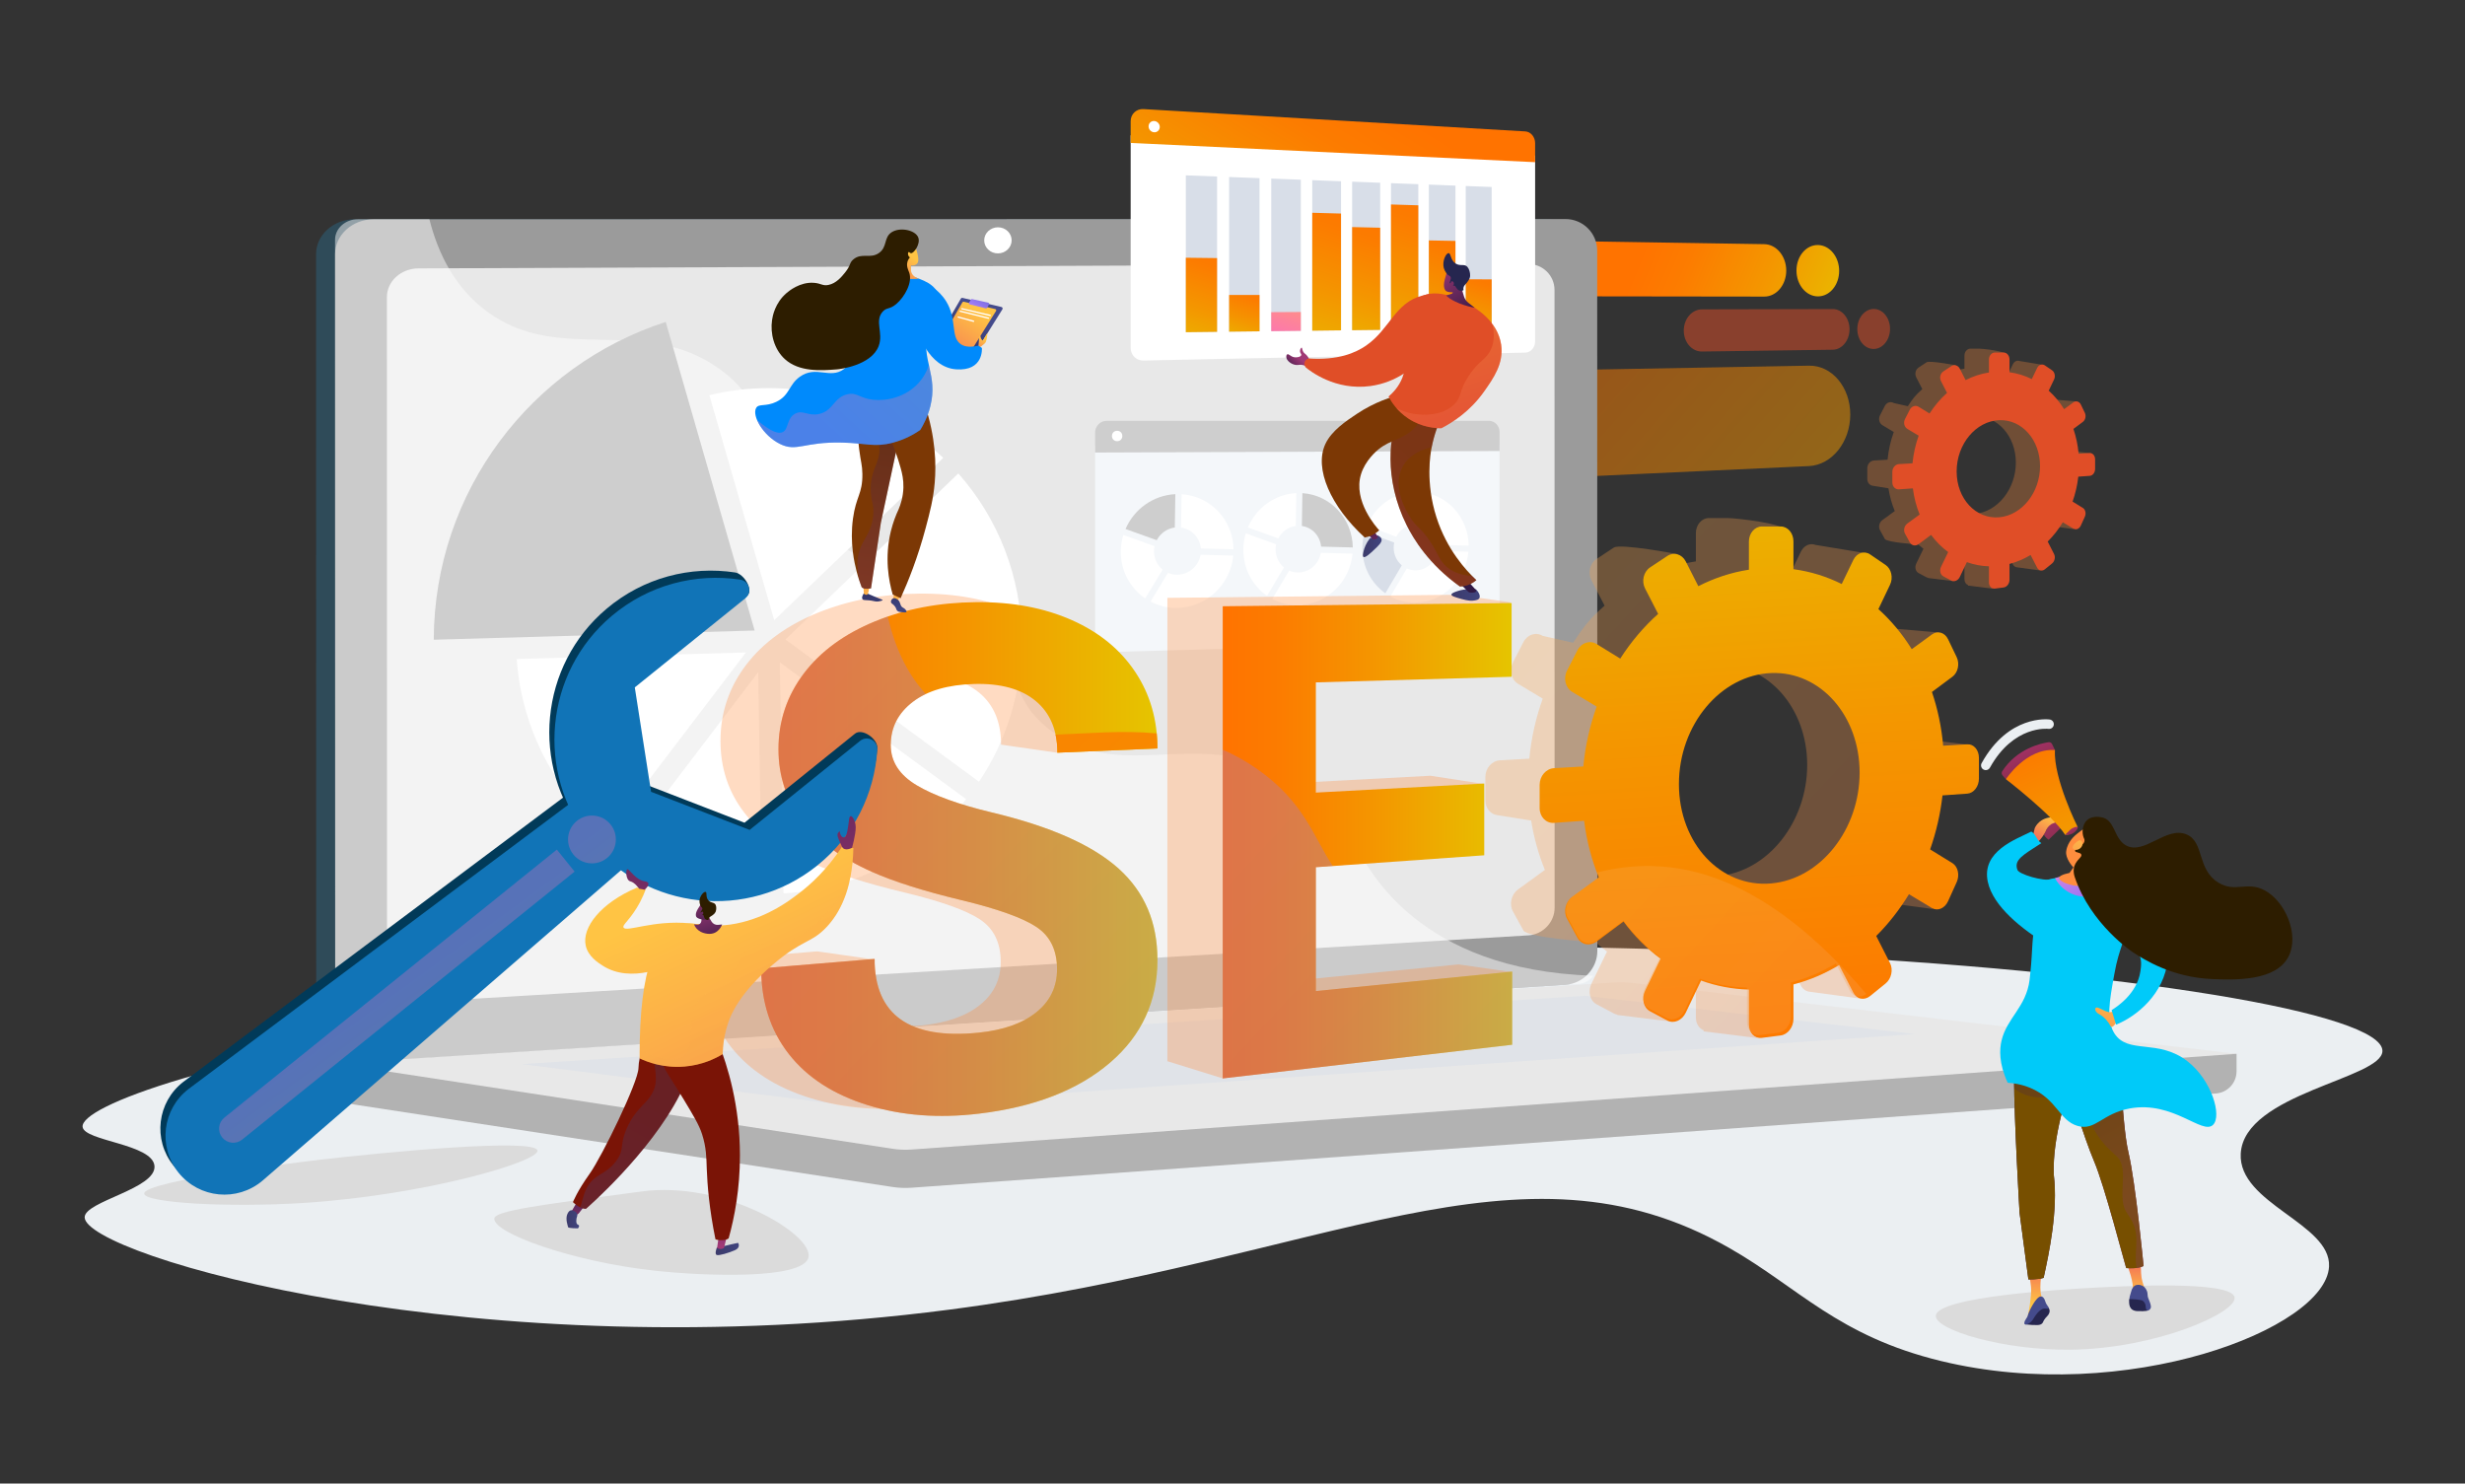 <?xml version="1.0" encoding="utf-8"?>
<!-- Generator: Adobe Illustrator 17.0.0, SVG Export Plug-In . SVG Version: 6.00 Build 0)  -->
<!DOCTYPE svg PUBLIC "-//W3C//DTD SVG 1.1//EN" "http://www.w3.org/Graphics/SVG/1.1/DTD/svg11.dtd">
<svg version="1.1" id="Layer_1" xmlns="http://www.w3.org/2000/svg" xmlns:xlink="http://www.w3.org/1999/xlink" x="0px" y="0px"
	 width="555px" height="334px" viewBox="0 0 555 334" enable-background="new 0 0 555 334" xml:space="preserve">
<rect x="0" y="0" width="555" height="334" fill="#333333" stroke="none"/>
<g>
	<path fill="#EBEFF2" d="M117.075,227.361c-70.032,10.444-99.015,21.816-98.476,26.353c0.383,3.221,15.741,3.808,16.182,8.784
		c0.456,5.15-15.692,7.941-15.719,11.558c-0.064,8.479,88.342,34.633,194.641,20.805c85.408-11.111,128.184-40.985,175.685-13.87
		c15.606,8.908,24.416,19.798,47.62,25.428c41.726,10.125,86.672-7.27,87.38-21.267c0.491-9.712-20.501-14.153-19.88-25.428
		c0.749-13.613,31.881-16.843,31.901-23.116C536.46,219.781,312.622,198.199,117.075,227.361z"/>
	<path fill="#DBDBDB" d="M71.998,261.111c-3.285,0.385-39.716,4.711-39.529,7.628c0.134,2.085,18.954,3.184,36.062,2.08
		c27.254-1.758,52.863-9.281,52.474-11.789C120.566,256.198,86.909,259.365,71.998,261.111z"/>
	<path fill="#DBDBDB" d="M142.503,268.509c-20.648,2.732-30.972,4.099-31.207,5.779c-0.456,3.259,17.441,9.75,36.062,11.789
		c10.942,1.199,33.544,2.11,34.675-3.005c1.09-4.931-17.543-16.521-35.831-15.026C145.677,268.089,144.612,268.23,142.503,268.509z"
		/>
	<path fill="#DBDBDB" d="M469.833,290.007c-4.626,0.26-33.779,1.898-33.981,6.241c-0.149,3.197,15.39,7.844,30.514,7.628
		c19.177-0.273,37.336-8.357,36.755-11.789C502.458,288.174,477.306,289.587,469.833,290.007z"/>
	<g>
		<linearGradient id="SVGID_1_" gradientUnits="userSpaceOnUse" x1="337.866" y1="68.86" x2="442.415" y2="161.222">
			<stop  offset="0" style="stop-color:#FF7300"/>
			<stop  offset="0.198" style="stop-color:#FC7C00"/>
			<stop  offset="0.527" style="stop-color:#F49600"/>
			<stop  offset="0.945" style="stop-color:#E7BF00"/>
			<stop  offset="1" style="stop-color:#E5C500"/>
		</linearGradient>
		<path opacity="0.5" fill="url(#SVGID_1_)" d="M407.284,82.328L329.83,83.73c-6.301,0.114-11.475,5.83-11.475,12.766
			c0,6.936,5.174,12.319,11.475,12.027l77.455-3.59c5.167-0.239,9.306-5.433,9.306-11.602
			C416.591,87.161,412.451,82.234,407.284,82.328z"/>
		<g>
			<linearGradient id="SVGID_2_" gradientUnits="userSpaceOnUse" x1="369.529" y1="57.511" x2="418.367" y2="77.78">
				<stop  offset="0" style="stop-color:#FF7300"/>
				<stop  offset="0.198" style="stop-color:#FC7C00"/>
				<stop  offset="0.527" style="stop-color:#F49600"/>
				<stop  offset="0.945" style="stop-color:#E7BF00"/>
				<stop  offset="1" style="stop-color:#E5C500"/>
			</linearGradient>
			<path fill="url(#SVGID_2_)" d="M397.229,54.972l-39.137-0.622c-3.032-0.048-5.506,2.7-5.506,6.139
				c0,3.439,2.474,6.229,5.506,6.233l39.137,0.052c2.74,0.004,4.947-2.619,4.947-5.858
				C402.176,57.676,399.969,55.015,397.229,54.972z"/>
			<linearGradient id="SVGID_3_" gradientUnits="userSpaceOnUse" x1="375.348" y1="46.862" x2="421.724" y2="66.109">
				<stop  offset="0" style="stop-color:#FF7300"/>
				<stop  offset="0.198" style="stop-color:#FC7C00"/>
				<stop  offset="0.527" style="stop-color:#F49600"/>
				<stop  offset="0.945" style="stop-color:#E7BF00"/>
				<stop  offset="1" style="stop-color:#E5C500"/>
			</linearGradient>
			<path fill="url(#SVGID_3_)" d="M414.092,60.988c0,3.175-2.132,5.746-4.777,5.742c-2.663-0.004-4.835-2.612-4.835-5.825
				c0-3.214,2.172-5.784,4.835-5.742C411.96,55.206,414.092,57.813,414.092,60.988z"/>
		</g>
		<g opacity="0.5">
			<path fill="#E04E27" d="M412.654,69.585l-29.453,0.065c-2.255,0.005-4.093,2.144-4.093,4.778s1.837,4.744,4.093,4.713
				l29.453-0.404c2.086-0.029,3.769-2.091,3.769-4.606C416.423,71.616,414.74,69.581,412.654,69.585z"/>
			<path fill="#E04E27" d="M425.543,74.036c0,2.474-1.636,4.502-3.664,4.529c-2.038,0.028-3.698-1.974-3.698-4.471
				c0-2.497,1.66-4.525,3.698-4.53C423.907,69.56,425.543,71.562,425.543,74.036z"/>
		</g>
	</g>
	<g>
		<g>
			<path fill="#B2B2B2" d="M503.564,237.256l-428.093-3.107l0.002,9.425c0.001,2.558,1.868,4.733,4.397,5.12l121.055,18.539
				c1.437,0.22,2.893,0.278,4.343,0.173l293.646-21.216c2.622-0.19,4.651-2.372,4.651-5L503.564,237.256z"/>
			<g>
				<path fill="#2F4B59" d="M348.209,221.705l-268.31,17.292c-4.801,0.309-8.705-2.969-8.706-7.322L71.161,57.247
					c-0.001-4.353,3.903-7.883,8.703-7.884l268.313-0.049c3.956-0.001,7.154,3.189,7.155,7.125l0.029,157.679
					C355.362,218.053,352.164,221.449,348.209,221.705z"/>
				<path fill="#9B9B9B" d="M352.487,221.704l-268.31,17.292c-4.801,0.309-8.705-2.969-8.706-7.322L75.439,57.246
					c-0.001-4.353,3.902-7.883,8.704-7.884l268.313-0.049c3.956-0.001,7.154,3.189,7.155,7.125l0.029,157.679
					C359.64,218.052,356.442,221.449,352.487,221.704z"/>
				<path fill="#E8E8E8" d="M344.127,210.589L94.224,225.612c-3.907,0.235-7.083-2.456-7.084-6.01L87.112,66.891
					c-0.001-3.554,3.174-6.448,7.082-6.463l249.905-0.986c3.263-0.013,5.903,2.601,5.904,5.838l0.025,139.093
					C350.028,207.61,347.389,210.393,344.127,210.589z"/>
				<path fill="#FFFFFF" d="M227.776,54.106c0,1.621-1.381,2.939-3.086,2.944c-1.707,0.005-3.093-1.308-3.094-2.932
					c0-1.624,1.385-2.942,3.093-2.944C226.394,51.173,227.776,52.485,227.776,54.106z"/>
				<path opacity="0.48" fill="#FFFFFF" d="M288.92,173.961c-20.792-10.123-37.137,2.712-52.916-9.946
					c-9.566-7.674-4.871-13.399-16.643-24.869c-13.037-12.703-21.523-8.431-34.625-19.863
					c-16.567-14.455-8.285-25.706-22.555-36.084c-17.312-12.59-35.976-0.931-52.456-13.005c-7.107-5.208-11.008-12.78-13.046-20.834
					l-16.122,0.003c-2.825,0.001-5.119,2.074-5.119,4.631l0.033,180.933c0,2.557,2.295,4.483,5.12,4.3l274.851-17.714
					c1.349-0.086,2.545-0.8,3.312-1.834c-20.12-0.66-32.482-6.765-40.385-13.076C302.911,194.257,305.59,182.078,288.92,173.961z"/>
			</g>
			<path fill="#E8E8E8" d="M363.181,221.22L75.473,239.422l125.451,19.212c1.437,0.22,2.893,0.278,4.343,0.173l298.298-21.552
				l-135.807-15.913C366.239,221.165,364.707,221.124,363.181,221.22z"/>
			<polygon opacity="0.47" fill="#D8DEE8" points="117.454,239.571 356.98,224.191 431.114,232.808 193.651,249.245 			"/>
		</g>
		<g>
			<g>
				<path fill="#CECECE" d="M169.911,141.955l-20.022-69.474c-30.226,9.772-52.109,38.095-52.229,71.546L169.911,141.955z"/>
			</g>
			<g>
				<path fill="#FFFFFF" d="M116.344,148.373c1.123,15.901,8.776,29.998,20.295,39.627l31.306-41.107L116.344,148.373z"/>
				<path fill="#FFFFFF" d="M174.318,139.627c12.042-11.531,26.547-25.45,38.063-36.551c-10.213-9.727-24.036-15.698-39.254-15.698
					c-4.619,0-9.109,0.551-13.409,1.589L174.318,139.627z"/>
				<path fill="#FFFFFF" d="M176.831,143.976l43.592,32.019c6.082-9.059,9.631-19.96,9.631-31.691
					c0-14.467-5.397-27.673-14.286-37.715c-3.187,3.072-6.731,6.483-10.616,10.218C193.372,128.13,181.523,139.483,176.831,143.976z
					"/>
				<path fill="#FFFFFF" d="M175.565,149.1l0.845,52.036c16.619-0.945,31.33-9.018,41.123-21.21L175.565,149.1z"/>
				<path fill="#FFFFFF" d="M170.72,151.302l-30.207,39.664c8.83,6.183,19.496,9.924,31.018,10.241L170.72,151.302z"/>
			</g>
		</g>
		<g>
			<g>
				<path fill="#F4F7FA" d="M246.563,100.321v43.931c0,1.459,1.182,2.608,2.637,2.568l86.033-2.38
					c1.324-0.037,2.395-1.191,2.395-2.58v-41.809L246.563,100.321z"/>
				<path fill="#CECECE" d="M335.234,94.744h-86.033c-1.456,0-2.637,1.182-2.637,2.641v4.502l91.065-0.345v-4.284
					C337.629,95.869,336.557,94.744,335.234,94.744z"/>
				<circle fill="#FFFFFF" cx="251.524" cy="98.159" r="1.168"/>
			</g>
			<g>
				<path fill="#CECECE" d="M260.445,121.62c0.8-1.526,2.301-2.627,4.063-2.857l0.123-7.505c-5.012,0.238-9.302,3.404-11.216,7.841
					L260.445,121.62z"/>
				<path fill="#FFFFFF" d="M265.917,118.768c2.38,0.331,4.235,2.272,4.457,4.713l7.351,0.191
					c-0.094-6.634-5.196-11.994-11.685-12.403L265.917,118.768z"/>
				<path fill="#FFFFFF" d="M270.317,124.901c-0.433,2.507-2.589,4.447-5.192,4.495c-0.768,0.014-1.498-0.138-2.157-0.423
					l-3.922,6.476c1.81,0.953,3.882,1.47,6.079,1.421c6.571-0.148,11.936-5.318,12.543-11.783L270.317,124.901z"/>
				<path fill="#FFFFFF" d="M257.84,134.723l3.927-6.478c-1.185-0.96-1.942-2.437-1.942-4.104c0-0.403,0.045-0.796,0.128-1.175
					l-7.033-2.516c-0.369,1.206-0.567,2.485-0.567,3.808C252.352,128.638,254.526,132.465,257.84,134.723z"/>
			</g>
			<g>
				<path fill="#FFFFFF" d="M287.803,121.227c0.777-1.504,2.234-2.588,3.945-2.814l0.12-7.395c-4.866,0.234-9.032,3.353-10.89,7.724
					L287.803,121.227z"/>
				<path fill="#CECECE" d="M293.117,118.418c2.311,0.326,4.113,2.24,4.328,4.646l7.139,0.19
					c-0.091-6.538-5.046-11.821-11.348-12.225L293.117,118.418z"/>
				<path fill="#FFFFFF" d="M297.39,124.462c-0.42,2.47-2.515,4.381-5.042,4.428c-0.745,0.014-1.454-0.136-2.094-0.417l-3.808,6.38
					c1.758,0.94,3.769,1.45,5.902,1.402c6.381-0.144,11.592-5.237,12.181-11.609L297.39,124.462z"/>
				<path fill="#FFFFFF" d="M285.274,134.138l3.813-6.383c-1.151-0.947-1.886-2.401-1.886-4.045c0-0.397,0.043-0.784,0.125-1.158
					l-6.829-2.481c-0.358,1.189-0.551,2.449-0.551,3.752C279.946,128.141,282.057,131.912,285.274,134.138z"/>
			</g>
			<g>
				<path fill="#FFFFFF" d="M314.373,120.845c0.755-1.482,2.17-2.551,3.832-2.773l0.116-7.289c-4.727,0.23-8.773,3.303-10.578,7.611
					L314.373,120.845z"/>
				<path fill="#FFFFFF" d="M319.535,118.078c2.245,0.322,3.996,2.209,4.205,4.58l6.936,0.189
					c-0.088-6.444-4.903-11.652-11.025-12.052L319.535,118.078z"/>
				<path fill="#FFFFFF" d="M323.686,124.036c-0.408,2.435-2.443,4.318-4.898,4.363c-0.724,0.013-1.413-0.134-2.034-0.412
					l-3.699,6.287c1.707,0.927,3.661,1.43,5.733,1.384c6.199-0.14,11.262-5.158,11.835-11.439L323.686,124.036z"/>
				<path fill="#D8DEE8" d="M311.917,133.569l3.703-6.289c-1.118-0.933-1.832-2.367-1.832-3.987c0-0.391,0.042-0.773,0.121-1.141
					l-6.633-2.446c-0.348,1.171-0.535,2.413-0.535,3.698C306.741,127.657,308.791,131.374,311.917,133.569z"/>
			</g>
		</g>
	</g>
	<g>
		<g>
			<linearGradient id="SVGID_4_" gradientUnits="userSpaceOnUse" x1="211.611" y1="11.058" x2="577.048" y2="348.67">
				<stop  offset="0" style="stop-color:#FFC444"/>
				<stop  offset="0.996" style="stop-color:#F36F56"/>
			</linearGradient>
			<path opacity="0.3" fill="url(#SVGID_4_)" d="M426.923,201.26l1.947-4.288c0.73-1.607,0.297-3.537-0.969-4.315l-5.04-3.097
				c1.365-3.869,2.32-7.959,2.802-12.191l5.626-0.395c1.45-0.102,2.622-1.618,2.622-3.386v-4.703c0-1.769-1.172-3.135-2.622-3.052
				l-5.479,0.313c-0.377-4.266-1.248-8.333-2.542-12.128l4.633-3.436c0.148-0.11,0.284-0.235,0.409-0.371l0.592,1.539l7.61-9.357
				l-9.934-0.848c-0.436-0.564-1.022-0.904-1.643-0.978c-0.554-0.066-1.134,0.078-1.655,0.457l-4.576,3.326
				c-2.13-3.418-4.673-6.467-7.553-9.051l0.345-0.72l6.995,1.429l0.888-11.58l-10.622-1.753c-1.222-0.471-2.603,0.125-3.275,1.511
				l-2.64,5.445c-3.393-1.686-0.581-3.462-4.437-3.976l4.033-5.939c0-1.851-11.812-3.084-13.408-3.084h-4.272
				c-1.617,0-2.931,1.521-2.931,3.397v6.359c-3.99,0.61-7.836,1.879-11.453,3.718l7.296-5.361c0,0-12.851-2.434-14.313-1.468
				l-3.911,2.584c-1.479,0.977-1.987,3.116-1.131,4.771l2.958,5.724c-3.237,2.883-4.615,4.546-7.065,8.353l-6.871-1.551
				c-1.518-0.932-3.466-0.3-4.348,1.418l-2.354,4.585c-0.888,1.73-0.361,3.883,1.175,4.804l5.54,3.321
				c-1.536,4.266-2.574,8.807-3.025,13.519l-6.646,0.38c-1.789,0.102-3.244,1.785-3.244,3.759v5.249c0,1.79,1.198,3.184,2.755,3.335
				l-0.001,0.002l7.553,1.208c0.625,3.927,1.674,7.653,3.09,11.118l-6.021,4.376c-1.536,1.116-2.063,3.336-1.175,4.953l2.354,4.286
				c0.882,1.606,14.881,2.583,14.881,2.583l-4.444-6.234c2.432,3.266,5.261,6.096,8.399,8.407l-3.509,7.236
				c-0.855,1.764-0.348,3.838,1.131,4.627l3.911,2.086c0.247,0.132,0.506,0.215,0.769,0.26l-0.016,0.073l12.2,1.503l1.193-9.206
				c1.419,0.218,2.862,0.35,4.324,0.389v7.877c0,1.4,0.733,2.509,1.777,2.896l-0.053,0.23l12.087,1.509l0.242-14.935
				c2.212-0.84,4.344-1.882,6.381-3.104l3.222,6.235c0.4,0.774,1.053,1.234,1.772,1.349l0,0.002l11.681,1.581l-4.001-11.01
				l-1.614,0.496l-2.662-5.22c2.799-2.779,5.29-5.953,7.409-9.426l5.213,3.125C424.558,203.57,426.189,202.877,426.923,201.26z
				 M386.897,197.226c-11.436,1.019-20.921-9.016-20.921-22.436c0-13.42,9.485-24.646,20.921-25.064
				c11.154-0.408,19.997,9.667,19.997,22.494C406.894,185.046,398.051,196.232,386.897,197.226z M435.74,171.457l7.913-3.746
				l-7.913-0.96V171.457z M426.026,203.426l9.053,1.221l1.321-3.087l-7.499-4.559L426.026,203.426z"/>
			<linearGradient id="SVGID_5_" gradientUnits="userSpaceOnUse" x1="401.442" y1="259.863" x2="389.993" y2="80.499">
				<stop  offset="0" style="stop-color:#FF7300"/>
				<stop  offset="0.198" style="stop-color:#FC7C00"/>
				<stop  offset="0.527" style="stop-color:#F49600"/>
				<stop  offset="0.945" style="stop-color:#E7BF00"/>
				<stop  offset="1" style="stop-color:#E5C500"/>
			</linearGradient>
			<path fill="url(#SVGID_5_)" d="M442.953,167.573l-5.447,0.315c-0.375-4.254-1.241-8.309-2.528-12.092l4.606-3.428
				c1.259-0.937,1.689-2.916,0.964-4.426l-1.936-4.027c-0.73-1.519-2.351-2.002-3.624-1.075l-4.55,3.318
				c-2.118-3.408-4.646-6.446-7.51-9.022l2.618-5.484c0.751-1.573,0.306-3.565-0.998-4.454l-3.485-2.376
				c-1.317-0.898-3.008-0.347-3.773,1.236l-2.625,5.43c-3.373-1.68-7.019-2.826-10.865-3.337v-6.271c0-1.85-1.282-3.349-2.869-3.348
				l-4.247,0.002c-1.607,0.001-2.915,1.518-2.915,3.388v6.341c-3.967,0.61-7.791,1.877-11.387,3.712l-2.837-5.578
				c-0.834-1.639-2.686-2.191-4.139-1.228l-3.888,2.578c-1.47,0.975-1.975,3.108-1.125,4.758l2.941,5.706
				c-3.219,2.876-6.097,6.266-8.534,10.065l-5.322-3.277c-1.509-0.929-3.445-0.298-4.323,1.416l-2.34,4.573
				c-0.883,1.726-0.359,3.872,1.168,4.789l5.508,3.309c-1.527,4.255-2.559,8.782-3.007,13.481l-6.608,0.382
				c-1.779,0.103-3.225,1.782-3.225,3.75v5.234c0,1.968,1.447,3.461,3.225,3.335l6.783-0.48c0.573,4.533,1.703,8.815,3.31,12.758
				l-5.986,4.365c-1.527,1.113-2.051,3.328-1.168,4.94l2.34,4.272c0.877,1.601,2.814,1.984,4.323,0.861l6.053-4.505
				c2.418,3.255,5.23,6.076,8.35,8.38l-3.488,7.217c-0.85,1.759-0.346,3.827,1.125,4.613l3.888,2.078
				c1.454,0.777,3.306-0.013,4.139-1.76l3.458-7.244c3.414,1.235,7.027,1.936,10.766,2.036v7.854c0,1.871,1.307,3.22,2.915,3.014
				l4.247-0.544c1.587-0.203,2.869-1.867,2.869-3.717v-7.767c3.627-0.942,7.076-2.426,10.286-4.359l3.204,6.216
				c0.765,1.485,2.456,1.819,3.773,0.751l3.485-2.824c1.303-1.056,1.749-3.105,0.998-4.582l-3.109-6.113
				c2.783-2.773,5.26-5.938,7.367-9.402l5.183,3.114c1.272,0.764,2.894,0.073,3.624-1.54l1.936-4.276
				c0.726-1.603,0.295-3.527-0.964-4.302l-5.012-3.086c1.357-3.858,2.307-7.937,2.786-12.157l5.594-0.396
				c1.442-0.102,2.607-1.614,2.607-3.378v-4.69C445.56,168.852,444.395,167.49,442.953,167.573z M398.815,198.894
				c-11.371,1.02-20.801-8.981-20.801-22.363c0-13.381,9.431-24.579,20.801-25.001c11.09-0.412,19.882,9.631,19.882,22.421
				S409.905,197.899,398.815,198.894z"/>
		</g>
		<g opacity="0.3">
			<path fill="#FF8533" d="M225.315,216.554c0-4.302-1.546-7.48-4.653-9.543c-3.125-2.074-8.797-4.101-17.097-6.095
				c-8.431-2.024-15.201-4.162-20.242-6.404c-13.982-6.24-21.106-15.511-21.106-27.693c0-6.331,1.919-12.032,5.739-17.077
				c3.793-5.009,9.196-8.937,16.16-11.78c6.876-2.807,14.493-4.237,22.817-4.313c8.249-0.076,15.491,1.292,21.769,4.076
				c6.202,2.752,10.969,6.658,14.338,11.717c3.348,5.027-4.881,13.533-4.881,20.037l-12.767-1.832c0-5.061-1.624-8.944-4.886-11.658
				c-3.283-2.731-7.929-4.024-13.974-3.864c-5.899,0.156-10.529,1.488-13.855,4.007c-3.348,2.534-5.029,5.801-5.029,9.785
				c0,3.724,1.97,6.754,5.891,9.081c3.891,2.311,9.57,4.355,16.979,6.128c13.38,3.185,22.919,7.434,28.815,12.762
				c5.83,5.269,8.721,12.091,8.721,20.511c0,9.361-3.536,17.073-10.679,23.196c-7.244,6.21-17.154,10.079-29.883,11.57
				c-9.018,1.056-17.365,0.426-25.004-1.931c-7.748-2.39-13.731-6.227-17.89-11.517c-4.192-5.329-6.298-11.806-6.298-19.398
				l25.691-2.124l12.991,1.849c0,0-2.799,16.151,10.51,14.819c5.665-0.567,10.045-2.114,13.17-4.635
				C223.769,223.725,225.315,220.503,225.315,216.554z"/>
			<path fill="#FF8533" d="M334.191,176.52l-50.257,17.013v27.965l44.459-4.371l12.166,1.755l-65.286,23.9l-12.432-3.861V134.6
				l65.426-0.696l12.065,1.752L283.934,151.8v24.882l38.135-2.029L334.191,176.52z"/>
		</g>
		<g>
			<linearGradient id="SVGID_6_" gradientUnits="userSpaceOnUse" x1="171.381" y1="193.405" x2="260.597" y2="193.405">
				<stop  offset="0" style="stop-color:#FF7300"/>
				<stop  offset="0.198" style="stop-color:#FC7C00"/>
				<stop  offset="0.527" style="stop-color:#F49600"/>
				<stop  offset="0.945" style="stop-color:#E7BF00"/>
				<stop  offset="1" style="stop-color:#E5C500"/>
			</linearGradient>
			<path fill="url(#SVGID_6_)" d="M237.994,218.222c0-4.289-1.537-7.457-4.625-9.513c-3.107-2.067-8.744-4.085-16.995-6.07
				c-8.38-2.014-15.109-4.143-20.12-6.376c-13.897-6.216-20.979-15.455-20.979-27.6c0-6.312,1.907-11.997,5.704-17.028
				c3.77-4.995,9.14-8.914,16.062-11.751c6.835-2.801,14.406-4.231,22.68-4.311c8.199-0.079,15.399,1.282,21.639,4.055
				c6.165,2.741,10.904,6.634,14.253,11.676c3.328,5.011,4.984,10.738,4.984,17.207l-22.526,0.951c0-5.046-1.614-8.916-4.857-11.621
				c-3.263-2.722-7.881-4.009-13.89-3.846c-5.864,0.158-10.466,1.488-13.772,4.001c-3.328,2.528-4.999,5.785-4.999,9.758
				c0,3.712,1.959,6.733,5.855,9.052c3.868,2.302,9.513,4.338,16.878,6.103c13.3,3.17,22.782,7.402,28.643,12.713
				c5.796,5.251,8.669,12.052,8.669,20.447c0,9.333-3.515,17.024-10.615,23.132c-7.201,6.194-17.052,10.055-29.705,11.547
				c-8.964,1.057-17.261,0.431-24.854-1.916c-7.701-2.38-13.649-6.203-17.783-11.475c-4.166-5.311-6.26-11.768-6.26-19.337
				l25.536-2.127c0,12.642,7.9,18.166,23.36,16.609c5.631-0.567,9.985-2.112,13.092-4.627
				C236.457,225.372,237.994,222.158,237.994,218.222z"/>
			<linearGradient id="SVGID_7_" gradientUnits="userSpaceOnUse" x1="275.298" y1="189.285" x2="340.466" y2="189.285">
				<stop  offset="0" style="stop-color:#FF7300"/>
				<stop  offset="0.198" style="stop-color:#FC7C00"/>
				<stop  offset="0.527" style="stop-color:#F49600"/>
				<stop  offset="0.945" style="stop-color:#E7BF00"/>
				<stop  offset="1" style="stop-color:#E5C500"/>
			</linearGradient>
			<path fill="url(#SVGID_7_)" d="M334.179,192.561l-37.912,2.684v27.883l44.2-4.376v16.46l-65.168,7.587V136.495l65.043-0.724
				v16.599l-44.074,1.265v24.809l37.912-2.039V192.561z"/>
		</g>
		<g>
			<linearGradient id="SVGID_8_" gradientUnits="userSpaceOnUse" x1="277.683" y1="115.731" x2="565.835" y2="381.943">
				<stop  offset="0" style="stop-color:#FFC444"/>
				<stop  offset="0.996" style="stop-color:#F36F56"/>
			</linearGradient>
			<path opacity="0.3" fill="url(#SVGID_8_)" d="M372.097,194.985c-4.442-0.116-8.565,0.464-12.462,1.43
				c0.134,0.354,0.268,0.709,0.41,1.058l-5.895,4.299c-1.504,1.096-2.02,3.277-1.15,4.865l2.305,4.208
				c0.864,1.577,2.771,1.954,4.257,0.848l5.961-4.437c2.381,3.206,5.151,5.984,8.223,8.252l-3.435,7.107
				c-0.838,1.733-0.34,3.769,1.108,4.543l3.829,2.047c1.431,0.765,3.255-0.013,4.077-1.733l3.406-7.134
				c3.362,1.216,6.92,1.907,10.603,2.006v7.735c0,1.842,1.287,3.171,2.87,2.968l4.182-0.536c1.563-0.2,2.825-1.839,2.825-3.66
				v-7.649c3.572-0.928,6.968-2.389,10.129-4.293l3.155,6.122c0.752,1.46,2.413,1.79,3.709,0.745
				C400.865,201.026,384.416,195.307,372.097,194.985z"/>
			<linearGradient id="SVGID_9_" gradientUnits="userSpaceOnUse" x1="103.867" y1="109.91" x2="418.823" y2="400.884">
				<stop  offset="0" style="stop-color:#AA80F9"/>
				<stop  offset="0.996" style="stop-color:#6165D7"/>
			</linearGradient>
			<path opacity="0.3" fill="url(#SVGID_9_)" d="M197.041,139.883c-6.922,2.838-12.292,6.756-16.062,11.751
				c-3.797,5.031-5.704,10.716-5.704,17.028c0,12.145,7.082,21.384,20.979,27.6c5.011,2.234,11.74,4.362,20.12,6.376
				c8.251,1.984,13.889,4.003,16.995,6.07c3.088,2.056,4.625,5.224,4.625,9.513c0,3.937-1.537,7.15-4.625,9.65
				c-3.107,2.515-7.461,4.059-13.092,4.627c-15.461,1.557-23.36-3.967-23.36-16.609l-25.536,2.127c0,7.569,2.093,14.026,6.26,19.337
				c4.134,5.273,10.081,9.096,17.783,11.475c7.593,2.346,15.89,2.972,24.854,1.916c12.652-1.491,22.504-5.353,29.705-11.547
				c7.101-6.108,10.615-13.798,10.615-23.132c0-8.395-2.874-15.196-8.669-20.447c-5.861-5.31-15.344-9.542-28.643-12.713
				c-7.365-1.765-13.01-3.801-16.878-6.103c-3.897-2.318-5.855-5.339-5.855-9.052c0-3.972,1.671-7.23,4.999-9.758
				c0.877-0.666,1.847-1.247,2.905-1.747c-3.468-3.737-6.666-9.201-8.577-17.432C198.92,139.147,197.973,139.501,197.041,139.883z"
				/>
			<linearGradient id="SVGID_10_" gradientUnits="userSpaceOnUse" x1="142.216" y1="68.4" x2="457.172" y2="359.375">
				<stop  offset="0" style="stop-color:#FF7300"/>
				<stop  offset="0.198" style="stop-color:#FC7C00"/>
				<stop  offset="0.527" style="stop-color:#F49600"/>
				<stop  offset="0.945" style="stop-color:#E7BF00"/>
				<stop  offset="1" style="stop-color:#E5C500"/>
			</linearGradient>
			<path fill="url(#SVGID_10_)" d="M237.663,165.392c0.269,1.26,0.408,2.614,0.408,4.07l22.526-0.951
				c0-1.156-0.055-2.287-0.161-3.396C252.628,164.382,244.947,165.142,237.663,165.392z"/>
			<linearGradient id="SVGID_11_" gradientUnits="userSpaceOnUse" x1="178.559" y1="111.299" x2="505.966" y2="413.777">
				<stop  offset="0" style="stop-color:#AA80F9"/>
				<stop  offset="0.996" style="stop-color:#6165D7"/>
			</linearGradient>
			<path opacity="0.3" fill="url(#SVGID_11_)" d="M283.127,173.192c-2.598-1.824-5.211-3.267-7.829-4.405v74.011l65.168-7.587
				v-16.46l-44.2,4.376v-27.883l3.813-0.27C295.824,188.665,293.774,180.666,283.127,173.192z"/>
		</g>
	</g>
	<g>
		<path opacity="0.3" fill="#FF8D3E" d="M463.117,117.553l0.898-1.979c0.337-0.742,0.137-1.633-0.447-1.992l-2.326-1.429
			c0.63-1.786,1.071-3.674,1.293-5.627l2.597-0.182c0.669-0.047,1.21-0.747,1.21-1.563v-2.171c0-0.816-0.541-1.447-1.21-1.409
			l-2.529,0.145c-0.174-1.969-0.576-3.846-1.174-5.598l2.138-1.586c0.068-0.051,0.131-0.109,0.188-0.172l0.274,0.711l3.512-4.319
			l-4.585-0.391c-0.201-0.26-0.472-0.417-0.758-0.451c-0.256-0.03-0.523,0.036-0.764,0.211l-2.112,1.535
			c-0.983-1.578-2.157-2.985-3.486-4.178l0.159-0.332l3.228,0.66l0.41-5.345l-4.903-0.809c-0.564-0.217-1.201,0.058-1.512,0.698
			l-1.219,2.513c-1.566-0.778-0.268-1.598-2.048-1.835l1.861-2.741c0-0.854-5.452-1.423-6.189-1.423h-1.972
			c-0.746,0-1.353,0.702-1.353,1.568v2.935c-1.841,0.281-3.617,0.867-5.286,1.716l3.368-2.474c0,0-5.932-1.124-6.606-0.678
			l-1.805,1.193c-0.683,0.451-0.917,1.438-0.522,2.202l1.365,2.642c-1.494,1.331-2.13,2.099-3.261,3.855l-3.171-0.716
			c-0.701-0.43-1.6-0.138-2.007,0.655l-1.087,2.117c-0.41,0.799-0.167,1.793,0.542,2.217l2.557,1.533
			c-0.709,1.969-1.188,4.065-1.396,6.24l-3.068,0.175c-0.826,0.047-1.497,0.824-1.497,1.735v2.423c0,0.826,0.553,1.469,1.272,1.54
			l3.486,0.559c0.289,1.813,0.772,3.532,1.426,5.132l-2.779,2.02c-0.709,0.515-0.952,1.54-0.542,2.286l1.087,1.978
			c0.407,0.741,6.868,1.192,6.868,1.192l-2.051-2.877c1.123,1.507,2.428,2.814,3.877,3.881l-1.62,3.34
			c-0.395,0.814-0.16,1.772,0.522,2.136l1.805,0.963c0.114,0.061,0.234,0.099,0.355,0.12l-0.007,0.034l5.631,0.694l0.551-4.25
			c0.655,0.101,1.321,0.162,1.995,0.18v3.636c0,0.646,0.338,1.158,0.82,1.337l-0.025,0.106l5.579,0.697l0.112-6.893
			c1.021-0.388,2.005-0.869,2.945-1.433l1.487,2.878c0.185,0.357,0.486,0.569,0.818,0.623l5.392,0.731l-1.847-5.082l-0.745,0.229
			l-1.229-2.41c1.292-1.283,2.442-2.748,3.42-4.351l2.406,1.442C462.025,118.619,462.778,118.299,463.117,117.553z M444.642,115.691
			c-5.279,0.47-9.657-4.161-9.657-10.356c0-6.194,4.378-11.376,9.657-11.569c5.148-0.188,9.23,4.462,9.23,10.383
			C453.872,110.069,449.79,115.232,444.642,115.691z M467.186,103.796l3.653-1.729l-3.653-0.443V103.796z M462.703,118.553
			l4.178,0.564l0.61-1.425l-3.462-2.104L462.703,118.553z"/>
		<path fill="#E04E27" d="M470.516,102.004l-2.514,0.145c-0.173-1.963-0.573-3.835-1.167-5.582l2.126-1.582
			c0.581-0.432,0.78-1.346,0.445-2.043l-0.893-1.859c-0.337-0.701-1.085-0.924-1.673-0.496l-2.1,1.532
			c-0.978-1.573-2.144-2.975-3.466-4.164l1.208-2.531c0.347-0.726,0.141-1.646-0.46-2.056l-1.608-1.097
			c-0.608-0.415-1.388-0.16-1.742,0.571l-1.212,2.507c-1.557-0.775-3.24-1.304-5.015-1.54v-2.894c0-0.854-0.592-1.546-1.324-1.545
			l-1.96,0.001c-0.742,0-1.345,0.701-1.345,1.564v2.927c-1.831,0.281-3.596,0.867-5.256,1.714l-1.31-2.575
			c-0.385-0.757-1.24-1.012-1.911-0.567l-1.795,1.19c-0.679,0.45-0.912,1.434-0.519,2.196l1.357,2.634
			c-1.486,1.328-2.814,2.892-3.939,4.646l-2.456-1.512c-0.697-0.429-1.59-0.137-1.995,0.654l-1.08,2.111
			c-0.408,0.796-0.166,1.787,0.539,2.211l2.542,1.527c-0.705,1.964-1.181,4.054-1.388,6.223l-3.05,0.176
			c-0.821,0.047-1.489,0.822-1.489,1.731v2.416c0,0.908,0.668,1.597,1.489,1.539l3.131-0.221c0.264,2.092,0.786,4.069,1.528,5.889
			l-2.763,2.015c-0.705,0.514-0.947,1.536-0.539,2.28l1.08,1.972c0.405,0.739,1.299,0.916,1.995,0.397l2.794-2.079
			c1.116,1.503,2.414,2.805,3.854,3.868l-1.61,3.331c-0.393,0.812-0.16,1.767,0.519,2.129l1.795,0.959
			c0.671,0.359,1.526-0.006,1.911-0.812l1.596-3.344c1.576,0.57,3.244,0.894,4.969,0.94v3.625c0,0.863,0.603,1.486,1.345,1.391
			l1.96-0.251c0.732-0.094,1.324-0.862,1.324-1.716v-3.585c1.674-0.435,3.266-1.12,4.748-2.012l1.479,2.869
			c0.353,0.685,1.134,0.84,1.742,0.347l1.608-1.303c0.602-0.487,0.807-1.433,0.46-2.115l-1.435-2.822
			c1.285-1.28,2.428-2.741,3.401-4.34l2.393,1.437c0.587,0.353,1.336,0.034,1.673-0.711l0.893-1.974
			c0.335-0.74,0.136-1.628-0.445-1.986l-2.313-1.424c0.626-1.781,1.065-3.664,1.286-5.612l2.582-0.183
			c0.665-0.047,1.203-0.745,1.203-1.559v-2.165C471.719,102.594,471.181,101.965,470.516,102.004z M450.143,116.461
			c-5.248,0.471-9.601-4.146-9.601-10.322s4.353-11.345,9.601-11.54c5.119-0.19,9.177,4.445,9.177,10.349
			C459.32,110.851,455.262,116.001,450.143,116.461z"/>
	</g>
	<g>
		<path fill="#013A59" d="M167.63,185.227l-22.193-8.577l-3.668-23.508l26.394-18.94c1.613-1.3-0.61-5.007-2.658-5.317
			c-9.99-1.512-20.572,1.114-28.947,8.183c-15.08,12.728-17.223,35.325-4.823,50.677c12.621,15.624,35.516,18.074,51.157,5.467
			c8.267-6.663,13.999-14.975,14.628-24.797c0.133-2.071-3.399-4.54-5.014-3.238L167.63,185.227z"/>
		<path fill="#013A59" d="M133.174,174.787l-91.878,68.771c-5.909,4.535-6.926,13.045-2.251,18.844
			c4.673,5.798,13.202,6.613,18.888,1.806l86.765-75.124L133.174,174.787z"/>
		<path fill="#1174B7" d="M168.786,186.845l-22.193-8.577l-3.668-23.508l24.876-20.05c1.613-1.3,0.908-3.896-1.141-4.206
			c-9.99-1.512-20.572,1.114-28.947,8.183c-15.08,12.728-17.223,35.325-4.823,50.677c12.621,15.624,35.516,18.074,51.157,5.467
			c8.267-6.663,12.852-16.199,13.481-26.021c0.133-2.071-2.252-3.316-3.867-2.014L168.786,186.845z"/>
		<path fill="#1174B7" d="M134.33,176.406l-91.878,68.771c-5.909,4.535-6.926,13.045-2.251,18.844
			c4.673,5.798,13.202,6.613,18.888,1.806l86.765-75.125L134.33,176.406z"/>
		
			<linearGradient id="SVGID_12_" gradientUnits="userSpaceOnUse" x1="-2076.289" y1="867.67" x2="-2074.924" y2="839.002" gradientTransform="matrix(0.779 -0.627 0.627 0.779 1222.359 -1766.238)">
			<stop  offset="0" style="stop-color:#FF9085"/>
			<stop  offset="0.033" style="stop-color:#FF8F87"/>
			<stop  offset="1" style="stop-color:#FB6FBB"/>
		</linearGradient>
		<circle opacity="0.3" fill="url(#SVGID_12_)" cx="133.279" cy="188.999" r="5.384"/>
		
			<linearGradient id="SVGID_13_" gradientUnits="userSpaceOnUse" x1="-2133.488" y1="868.071" x2="-2132.1" y2="838.935" gradientTransform="matrix(0.779 -0.627 0.627 0.779 1222.359 -1766.238)">
			<stop  offset="0" style="stop-color:#FF9085"/>
			<stop  offset="0.033" style="stop-color:#FF8F87"/>
			<stop  offset="1" style="stop-color:#FB6FBB"/>
		</linearGradient>
		<path opacity="0.3" fill="url(#SVGID_13_)" d="M129.374,196.237l-74.865,60.342c-1.37,1.104-3.375,0.888-4.478-0.481
			c-1.104-1.37-0.888-3.375,0.481-4.478l74.865-60.342L129.374,196.237z"/>
	</g>
	<g>
		
			<linearGradient id="SVGID_14_" gradientUnits="userSpaceOnUse" x1="-3943.352" y1="281.203" x2="-3938.128" y2="281.203" gradientTransform="matrix(-1 0 0 1 -3776.995 0)">
			<stop  offset="0" style="stop-color:#40447E"/>
			<stop  offset="0.996" style="stop-color:#3C3B6B"/>
		</linearGradient>
		<path fill="url(#SVGID_14_)" d="M161.402,280.877l2.083-0.446c0,0,2.536-0.616,2.663-0.606c0.127,0.01,0.656,1.069-0.679,1.65
			c-1.334,0.581-3.463,1.238-4.067,1.083C160.798,282.402,161.402,280.877,161.402,280.877z"/>
		
			<linearGradient id="SVGID_15_" gradientUnits="userSpaceOnUse" x1="-3940.294" y1="268.257" x2="-3939.563" y2="280.325" gradientTransform="matrix(-1 0 0 1 -3776.995 0)">
			<stop  offset="0" style="stop-color:#311944"/>
			<stop  offset="1" style="stop-color:#A03976"/>
		</linearGradient>
		<path fill="url(#SVGID_15_)" d="M163.808,277.703l-0.795,3.277c0,0-0.704,0.501-1.564,0l0.474-3.264L163.808,277.703z"/>
		
			<linearGradient id="SVGID_16_" gradientUnits="userSpaceOnUse" x1="-3907.482" y1="266.269" x2="-3906.751" y2="278.337" gradientTransform="matrix(-1 0 0 1 -3776.995 0)">
			<stop  offset="0" style="stop-color:#311944"/>
			<stop  offset="1" style="stop-color:#A03976"/>
		</linearGradient>
		<path fill="url(#SVGID_16_)" d="M129.894,270.651l-1.576,2.701l0.234,0.12c0.637,0.328,1.417,0.154,1.854-0.413l1.531-1.986
			L129.894,270.651z"/>
		<path fill="#7A1406" d="M145.3,234.791c0,0-1.478,2.553-1.548,5.701c-0.07,3.147-8.158,19.792-11.009,23.794
			c-2.851,4.002-3.741,6.366-3.741,6.366s1.527,1.57,2.934,1.493c0,0,14.309-12.34,21.138-25.723l5.332-11.631H145.3z"/>
		<g opacity="0.3">
			
				<linearGradient id="SVGID_17_" gradientUnits="userSpaceOnUse" x1="-3911.355" y1="266.874" x2="-3923.423" y2="245.938" gradientTransform="matrix(-1 0 0 1 -3776.995 0)">
				<stop  offset="0" style="stop-color:#40447E"/>
				<stop  offset="0.996" style="stop-color:#3C3B6B"/>
			</linearGradient>
			<path fill="url(#SVGID_17_)" d="M138.877,261.193c1.82-2.612,0.518-3.259,2.263-7.199c2.29-5.172,5.197-5.555,6.308-9.325
				c0.515-1.747,0.178-5.854-1.594-9.878h12.553l-5.332,11.631c-6.828,13.383-21.138,25.723-21.138,25.723
				c-0.453,0.025-0.918-0.122-1.341-0.332c0.474-0.891,0.576-2.465,1.424-4.174C133.786,264.082,136.465,264.654,138.877,261.193z"
				/>
		</g>
		<path fill="#7A1406" d="M161.686,234.563c2.205,5.58,4.891,14.438,4.912,25.522c0.014,7.591-1.226,13.983-2.541,18.719
			c-0.649,0.551-2.473,0.463-2.972,0.206c-1.383-6.805-1.823-12.166-1.958-15.902c-0.087-2.397-0.07-4.722-1.07-7.806
			c-0.659-2.033-1.888-4.084-4.319-8.104c-3.306-5.468-4.139-6.098-4.854-8.748c-0.373-1.383-1.146-4.919-1.146-4.919
			L161.686,234.563z"/>
		
			<linearGradient id="SVGID_18_" gradientUnits="userSpaceOnUse" x1="-3921.304" y1="207.596" x2="-3964.607" y2="299.059" gradientTransform="matrix(-1 0 0 1 -3776.995 0)">
			<stop  offset="0" style="stop-color:#FFC444"/>
			<stop  offset="0.996" style="stop-color:#F36F56"/>
		</linearGradient>
		<path fill="url(#SVGID_18_)" d="M160.302,209.547c-0.371-1.188-2.68-1.439-4.97-1.664c-8.274-0.814-14.391,2.1-14.947,0.926
			c-0.201-0.425,0.512-0.986,1.646-2.468c1.767-2.312,2.765-4.524,3.34-6.071c-0.657-0.141-1.313-0.283-1.97-0.424
			c-8.053,3.396-12.448,8.948-11.518,13.078c0.538,2.388,2.744,3.803,3.789,4.473c6.467,4.145,14.857,0.061,17.067-1.014
			C156.154,214.719,160.898,211.457,160.302,209.547z"/>
		
			<linearGradient id="SVGID_19_" gradientUnits="userSpaceOnUse" x1="-3938.007" y1="199.688" x2="-3981.31" y2="291.15" gradientTransform="matrix(-1 0 0 1 -3776.995 0)">
			<stop  offset="0" style="stop-color:#FFC444"/>
			<stop  offset="0.996" style="stop-color:#F36F56"/>
		</linearGradient>
		<path fill="url(#SVGID_19_)" d="M192.143,190.943c-0.866-0.087-1.731-0.174-2.597-0.261c-3.323,5.09-7.005,8.398-9.548,10.357
			c-2.338,1.8-6.648,5.019-12.828,6.577c-7.81,1.969-10.784-0.702-14.627,0.823c-4.406,1.748-8.657,8.494-8.524,29.855
			c1.65,0.778,5.322,2.233,10.103,1.833c4.072-0.341,7.061-1.87,8.591-2.795c0.039-1.71,0.272-4.324,1.306-7.278
			c0.546-1.561,2.444-6.44,9.945-12.857c6.739-5.766,8.66-4.783,12.133-8.482C188.847,205.784,191.914,200.616,192.143,190.943z"/>
		
			<linearGradient id="SVGID_20_" gradientUnits="userSpaceOnUse" x1="-3954.398" y1="134.861" x2="-3976.34" y2="221.392" gradientTransform="matrix(-1 0 0 1 -3776.995 0)">
			<stop  offset="0" style="stop-color:#311944"/>
			<stop  offset="1" style="stop-color:#A03976"/>
		</linearGradient>
		<path fill="url(#SVGID_20_)" d="M189.591,190.655c0,0-0.965-2.002-1.005-2.424c-0.081-0.86,0.246-0.707,0.382-1.092
			c0.135-0.385,0.043,1.213,0.925,1.387c0.882,0.174,1.066-2.59,1.294-4.156c0.227-1.565,1.481,0.137,1.48,1.882
			c0,1.744-0.838,4.628-0.838,4.628S190.184,191.786,189.591,190.655z"/>
		
			<linearGradient id="SVGID_21_" gradientUnits="userSpaceOnUse" x1="-3938.23" y1="213.948" x2="-3934.865" y2="203.105" gradientTransform="matrix(-1 0 0 1 -3776.995 0)">
			<stop  offset="0" style="stop-color:#311944"/>
			<stop  offset="1" style="stop-color:#A03976"/>
		</linearGradient>
		<path fill="url(#SVGID_21_)" d="M160.207,207.485l-0.694-1.159l-1.426-0.175l-0.191,1.299c-0.066,0.45-0.475,0.769-0.928,0.723
			l-0.693-0.07c0,0,0.487,1.837,3.021,2.128c2.534,0.291,3.282-2.095,3.282-2.095l-0.904,0.088
			C161.084,208.283,160.512,207.995,160.207,207.485z"/>
		<g>
			<g>
				
					<linearGradient id="SVGID_22_" gradientUnits="userSpaceOnUse" x1="-3541.485" y1="-744.681" x2="-3536.362" y2="-753.134" gradientTransform="matrix(-0.96 -0.279 -0.279 0.96 -3448.846 -62.792)">
					<stop  offset="0" style="stop-color:#311944"/>
					<stop  offset="1" style="stop-color:#A03976"/>
				</linearGradient>
				<path fill="url(#SVGID_22_)" d="M158.052,207.028c-0.131-0.072-1.198-0.202-1.345-0.775c-0.2-0.779,0.5-1.726,0.587-1.879
					c0.365-0.639,0.457-0.725,0.626-0.833l0.236-0.138c0,0,0.014-0.005,0.028-0.01c0.15-0.05,0.659-0.054,0.761-0.029
					c0.327,0.078,0.647,1.426,0.504,3.318c0.012,0.073,0.024,0.146,0.035,0.219C159.513,207.093,158.042,207.096,158.052,207.028z"
					/>
				<path fill="#2D1D00" d="M157.487,202.85c-0.011,0.587,0.251,1.22,0.39,1.324c0.018,0.013,0.118,0.097,0.207,0.237
					c0.012,0.019,0.023,0.041,0.032,0.07c0.12,0.373-0.478,0.795-0.368,0.963c0.08,0.122,0.483-0.03,0.528,0.075
					c0.043,0.099-0.294,0.293-0.246,0.411c0.036,0.089,0.243,0.013,0.368,0.151c0.063,0.069,0.043,0.122,0.106,0.329
					c0.036,0.117,0.087,0.246,0.127,0.318c0.195,0.349,0.767,0.488,0.88,0.353c0.032-0.038,0.006-0.071,0.04-0.199
					c0,0,0.032-0.119,0.118-0.255c0.123-0.195,0.413-0.329,0.707-0.531c0.545-0.374,0.698-0.7,0.744-0.81
					c0.016-0.039,0.027-0.069,0.034-0.09c0.149-0.429,0.164-1.065-0.021-1.46c-0.311-0.662-1.053-0.368-1.64-1.03
					c-0.677-0.764-0.241-1.778-0.615-1.899C158.467,200.672,157.508,201.764,157.487,202.85z"/>
				
					<linearGradient id="SVGID_23_" gradientUnits="userSpaceOnUse" x1="-3541.392" y1="-744.625" x2="-3536.269" y2="-753.078" gradientTransform="matrix(-0.96 -0.279 -0.279 0.96 -3448.846 -62.792)">
					<stop  offset="0" style="stop-color:#311944"/>
					<stop  offset="1" style="stop-color:#A03976"/>
				</linearGradient>
				<path fill="url(#SVGID_23_)" d="M157.962,205.311c0.148-0.194,0.397-0.003,0.393,0.253c-0.004,0.256-0.258,0.516-0.497,0.46
					C157.618,205.968,157.762,205.572,157.962,205.311z"/>
			</g>
		</g>
		
			<linearGradient id="SVGID_24_" gradientUnits="userSpaceOnUse" x1="-3936.131" y1="200.577" x2="-3979.434" y2="292.039" gradientTransform="matrix(-1 0 0 1 -3776.995 0)">
			<stop  offset="0" style="stop-color:#FFC444"/>
			<stop  offset="0.996" style="stop-color:#F36F56"/>
		</linearGradient>
		<path opacity="0.3" fill="url(#SVGID_24_)" d="M154.03,237.607c3.042-2.565-0.201-9.43,4.251-13.439
			c1.893-1.704,3.103-1.025,5.417-3.291c2.898-2.838,2.034-4.915,4.32-6.994c2.719-2.472,4.971-0.47,10.011-2.331
			c4.446-1.642,7.122-4.835,9.736-7.954c1.016-1.212,2.245-2.847,3.447-4.921c-1.162,4.914-3.213,8.012-5.115,10.038
			c-3.472,3.699-5.394,2.716-12.133,8.482c-7.5,6.418-9.398,11.296-9.945,12.857c-1.034,2.954-1.267,5.568-1.306,7.278
			c-1.53,0.926-4.52,2.454-8.591,2.795c-4.781,0.4-8.453-1.056-10.103-1.833c-0.004-0.629-0.003-1.243,0-1.847
			C149.997,239.166,152.698,238.73,154.03,237.607z"/>
		
			<linearGradient id="SVGID_25_" gradientUnits="userSpaceOnUse" x1="-3907.378" y1="274.513" x2="-3904.545" y2="274.513" gradientTransform="matrix(-1 0 0 1 -3776.995 0)">
			<stop  offset="0" style="stop-color:#40447E"/>
			<stop  offset="0.996" style="stop-color:#3C3B6B"/>
		</linearGradient>
		<path fill="url(#SVGID_25_)" d="M129.034,272.576c0,0-0.713-0.492-1.262,0.686c-0.549,1.177,0.088,2.743,0.134,3.017
			c0.046,0.274,2.221,0.274,2.221,0.274s0.576-0.64,0-0.823c-0.576-0.183-0.35-1.51-0.213-1.784
			C130.052,273.671,130.085,272.889,129.034,272.576z"/>
		<linearGradient id="SVGID_26_" gradientUnits="userSpaceOnUse" x1="154.072" y1="155.978" x2="136.193" y2="226.486">
			<stop  offset="0" style="stop-color:#311944"/>
			<stop  offset="1" style="stop-color:#A03976"/>
		</linearGradient>
		<path fill="url(#SVGID_26_)" d="M145.154,200.315c0,0,1.896-1.625,0-1.896c-1.896-0.271-3.25-2.438-3.792-2.708
			c-0.542-0.271-0.542,2.438,0.542,2.708c1.083,0.271,1.987,1.665,1.987,1.665L145.154,200.315z"/>
	</g>
	<g>
		<g>
			<path fill="#FFFFFF" d="M254.572,30.472v47.882c0,1.59,1.286,2.852,2.867,2.819l85.996-1.782
				c1.218-0.025,2.202-1.171,2.202-2.559V35.023L254.572,30.472z"/>
			<linearGradient id="SVGID_27_" gradientUnits="userSpaceOnUse" x1="306.868" y1="20.442" x2="269.99" y2="80.73">
				<stop  offset="0" style="stop-color:#FF7300"/>
				<stop  offset="0.198" style="stop-color:#FC7C00"/>
				<stop  offset="0.527" style="stop-color:#F49600"/>
				<stop  offset="0.945" style="stop-color:#E7BF00"/>
				<stop  offset="1" style="stop-color:#E5C500"/>
			</linearGradient>
			<path fill="url(#SVGID_27_)" d="M343.435,29.587l-85.996-5.026c-1.581-0.092-2.867,1.121-2.867,2.711v4.906l91.065,4.335v-4.284
				C345.638,30.841,344.653,29.658,343.435,29.587z"/>
			<path fill="#FFFFFF" d="M261.126,28.58c0,0.7-0.563,1.239-1.259,1.203c-0.697-0.036-1.263-0.635-1.263-1.337
				c0-0.703,0.566-1.241,1.263-1.203C260.563,27.282,261.126,27.88,261.126,28.58z"/>
		</g>
		<g>
			<polygon fill="#D8DEE8" points="274.026,74.708 266.991,74.792 266.991,39.476 274.026,39.744 			"/>
			<linearGradient id="SVGID_28_" gradientUnits="userSpaceOnUse" x1="274.303" y1="54.525" x2="265.255" y2="82.758">
				<stop  offset="0" style="stop-color:#FF7300"/>
				<stop  offset="0.198" style="stop-color:#FC7C00"/>
				<stop  offset="0.527" style="stop-color:#F49600"/>
				<stop  offset="0.945" style="stop-color:#E7BF00"/>
				<stop  offset="1" style="stop-color:#E5C500"/>
			</linearGradient>
			<polygon fill="url(#SVGID_28_)" points="274.026,74.708 266.991,74.792 266.991,58.025 274.026,58.108 			"/>
			<polygon fill="#D8DEE8" points="283.583,74.594 276.74,74.676 276.74,39.848 283.583,40.108 			"/>
			<linearGradient id="SVGID_29_" gradientUnits="userSpaceOnUse" x1="282.259" y1="63.955" x2="277.262" y2="79.55">
				<stop  offset="0" style="stop-color:#FF7300"/>
				<stop  offset="0.198" style="stop-color:#FC7C00"/>
				<stop  offset="0.527" style="stop-color:#F49600"/>
				<stop  offset="0.945" style="stop-color:#E7BF00"/>
				<stop  offset="1" style="stop-color:#E5C500"/>
			</linearGradient>
			<polygon fill="url(#SVGID_29_)" points="283.583,74.594 276.74,74.676 276.74,66.408 283.583,66.407 			"/>
			<polygon fill="#D8DEE8" points="292.883,74.483 286.224,74.562 286.224,40.209 292.883,40.463 			"/>
			<linearGradient id="SVGID_30_" gradientUnits="userSpaceOnUse" x1="290.849" y1="68.34" x2="287.766" y2="77.96">
				<stop  offset="0" style="stop-color:#FF9085"/>
				<stop  offset="1" style="stop-color:#FB6FBB"/>
			</linearGradient>
			<polygon fill="url(#SVGID_30_)" points="292.883,74.483 286.224,74.562 286.224,70.281 292.883,70.243 			"/>
			<polygon fill="#D8DEE8" points="301.935,74.374 295.453,74.452 295.453,40.56 301.935,40.807 			"/>
			<linearGradient id="SVGID_31_" gradientUnits="userSpaceOnUse" x1="304.394" y1="43.351" x2="290.803" y2="85.764">
				<stop  offset="0" style="stop-color:#FF7300"/>
				<stop  offset="0.198" style="stop-color:#FC7C00"/>
				<stop  offset="0.527" style="stop-color:#F49600"/>
				<stop  offset="0.945" style="stop-color:#E7BF00"/>
				<stop  offset="1" style="stop-color:#E5C500"/>
			</linearGradient>
			<polygon fill="url(#SVGID_31_)" points="301.935,74.374 295.453,74.452 295.453,47.902 301.935,48.079 			"/>
			<polygon fill="#D8DEE8" points="310.748,74.269 304.437,74.344 304.437,40.903 310.748,41.143 			"/>
			<linearGradient id="SVGID_32_" gradientUnits="userSpaceOnUse" x1="312.622" y1="47.002" x2="300.632" y2="84.419">
				<stop  offset="0" style="stop-color:#FF7300"/>
				<stop  offset="0.198" style="stop-color:#FC7C00"/>
				<stop  offset="0.527" style="stop-color:#F49600"/>
				<stop  offset="0.945" style="stop-color:#E7BF00"/>
				<stop  offset="1" style="stop-color:#E5C500"/>
			</linearGradient>
			<polygon fill="url(#SVGID_32_)" points="310.748,74.269 304.437,74.344 304.437,51.124 310.748,51.268 			"/>
			<polygon fill="#D8DEE8" points="319.334,74.166 313.186,74.24 313.186,41.236 319.334,41.47 			"/>
			<linearGradient id="SVGID_33_" gradientUnits="userSpaceOnUse" x1="322.268" y1="41.351" x2="307.943" y2="86.053">
				<stop  offset="0" style="stop-color:#FF7300"/>
				<stop  offset="0.198" style="stop-color:#FC7C00"/>
				<stop  offset="0.527" style="stop-color:#F49600"/>
				<stop  offset="0.945" style="stop-color:#E7BF00"/>
				<stop  offset="1" style="stop-color:#E5C500"/>
			</linearGradient>
			<polygon fill="url(#SVGID_33_)" points="319.334,74.166 313.186,74.24 313.186,46.035 319.334,46.224 			"/>
			<polygon fill="#D8DEE8" points="327.699,74.066 321.708,74.138 321.708,41.561 327.699,41.789 			"/>
			<linearGradient id="SVGID_34_" gradientUnits="userSpaceOnUse" x1="329.076" y1="50.452" x2="318.654" y2="82.977">
				<stop  offset="0" style="stop-color:#FF7300"/>
				<stop  offset="0.198" style="stop-color:#FC7C00"/>
				<stop  offset="0.527" style="stop-color:#F49600"/>
				<stop  offset="0.945" style="stop-color:#E7BF00"/>
				<stop  offset="1" style="stop-color:#E5C500"/>
			</linearGradient>
			<polygon fill="url(#SVGID_34_)" points="327.699,74.066 321.708,74.138 321.708,54.127 327.699,54.24 			"/>
			<polygon fill="#D8DEE8" points="335.853,73.969 330.013,74.038 330.013,41.877 335.853,42.099 			"/>
			<linearGradient id="SVGID_35_" gradientUnits="userSpaceOnUse" x1="335.541" y1="60.283" x2="329.328" y2="79.671">
				<stop  offset="0" style="stop-color:#FF7300"/>
				<stop  offset="0.198" style="stop-color:#FC7C00"/>
				<stop  offset="0.527" style="stop-color:#F49600"/>
				<stop  offset="0.945" style="stop-color:#E7BF00"/>
				<stop  offset="1" style="stop-color:#E5C500"/>
			</linearGradient>
			<polygon fill="url(#SVGID_35_)" points="335.853,73.969 330.013,74.038 330.013,62.873 335.853,62.904 			"/>
		</g>
	</g>
	<g>
		
			<linearGradient id="SVGID_36_" gradientUnits="userSpaceOnUse" x1="-3923.807" y1="133.959" x2="-3917.425" y2="133.959" gradientTransform="matrix(-1 0 0 1 -3590.635 0)">
			<stop  offset="0" style="stop-color:#40447E"/>
			<stop  offset="0.996" style="stop-color:#3C3B6B"/>
		</linearGradient>
		<path fill="url(#SVGID_36_)" d="M332.303,132.666c0.741,0.747,1.041,1.55,0.772,2.02c-0.186,0.325-0.597,0.41-1.047,0.496
			c-0.711,0.136-1.453,0.1-2.977-0.331c-1.423-0.402-2.26-0.638-2.26-0.98c-0.001-0.32,0.731-0.569,1.373-0.787
			c0.908-0.308,1.705-0.396,2.251-0.419C331.044,132.666,331.674,132.666,332.303,132.666z"/>
		
			<linearGradient id="SVGID_37_" gradientUnits="userSpaceOnUse" x1="-3901.711" y1="122.988" x2="-3897.492" y2="122.988" gradientTransform="matrix(-1 0 0 1 -3590.635 0)">
			<stop  offset="0" style="stop-color:#40447E"/>
			<stop  offset="0.996" style="stop-color:#3C3B6B"/>
		</linearGradient>
		<path fill="url(#SVGID_37_)" d="M310.173,120.545c0.333,0.144,0.761,0.398,0.875,0.818c0.18,0.663-0.528,1.347-1.661,2.414
			c-0.85,0.801-1.998,1.882-2.398,1.609c-0.245-0.167-0.1-0.768,0.035-1.327c0.162-0.673,0.52-1.715,1.407-2.857
			C308.431,121.203,308.431,121.203,310.173,120.545z"/>
		
			<linearGradient id="SVGID_38_" gradientUnits="userSpaceOnUse" x1="-3920.691" y1="133.65" x2="-3918.376" y2="138.446" gradientTransform="matrix(-1 0 0 1 -3590.635 0)">
			<stop  offset="0" style="stop-color:#311944"/>
			<stop  offset="1" style="stop-color:#A03976"/>
		</linearGradient>
		<path fill="url(#SVGID_38_)" d="M330.678,131.019l1.594,1.768c0.164,0.182,0.082,0.473-0.154,0.539
			c-0.349,0.097-0.836,0.176-1.283,0.05c-0.098-0.028-0.185-0.087-0.258-0.158l-1.591-1.554L330.678,131.019z"/>
		
			<linearGradient id="SVGID_39_" gradientUnits="userSpaceOnUse" x1="-3898.403" y1="114.665" x2="-3901.944" y2="130.437" gradientTransform="matrix(-1 0 0 1 -3590.635 0)">
			<stop  offset="0" style="stop-color:#311944"/>
			<stop  offset="1" style="stop-color:#A03976"/>
		</linearGradient>
		<path fill="url(#SVGID_39_)" d="M309.29,119.478l0.859,1.238c0.122,0.175,0.063,0.416-0.124,0.519
			c-0.124,0.068-0.271,0.14-0.425,0.196c-0.25,0.09-0.529,0.023-0.706-0.176l-0.932-1.049L309.29,119.478z"/>
		<path fill="#7C3805" d="M324.724,93.539c-0.817,1.707-1.802,4.17-2.399,7.252c-0.251,1.296-1.427,7.822,1.1,15.687
			c2.352,7.319,6.683,11.979,8.987,14.139c-0.326,0.276-0.778,0.6-1.363,0.872c-0.936,0.436-1.792,0.542-2.34,0.564
			c-7.038-5.024-10.451-10.716-12-13.814c-5.227-10.451-3.916-20.711-1.631-25.05c0.75-1.425,1.598-2.197,2.558-2.54
			C320.717,89.548,324.289,93.096,324.724,93.539z"/>
		
			<linearGradient id="SVGID_40_" gradientUnits="userSpaceOnUse" x1="-3899.314" y1="126.731" x2="-3915.672" y2="110.373" gradientTransform="matrix(-1 0 0 1 -3590.635 0)">
			<stop  offset="0" style="stop-color:#AB316D"/>
			<stop  offset="1" style="stop-color:#792D3D"/>
		</linearGradient>
		<path opacity="0.3" fill="url(#SVGID_40_)" d="M315.078,93.189c0.75-1.425,1.598-2.197,2.558-2.54
			c3.081-1.102,6.653,2.447,7.088,2.89c-0.806,1.683-1.772,4.104-2.372,7.125c-2.152,0.506-5.159,1.706-6.625,4.543
			c-2.371,4.59,1.038,10.091,1.745,11.232c1.557,2.512,2.499,2.277,4.798,5.889c1.736,2.728,1.869,3.916,3.381,5.234
			c1.777,1.55,3.996,2.005,5.788,2.103c0.352,0.357,0.679,0.674,0.973,0.95c-0.326,0.276-0.778,0.6-1.363,0.872
			c-0.936,0.436-1.792,0.542-2.34,0.564c-7.038-5.024-10.451-10.716-12-13.814C311.482,107.788,312.793,97.528,315.078,93.189z"/>
		<path fill="#7C3805" d="M320.744,93.157c-0.379,0.769-1.037,1.917-2.127,3.053c-2.762,2.881-5.345,2.608-8.272,4.981
			c-0.361,0.292-2.953,2.442-3.91,5.578c-1.843,6.037,3.512,11.989,4.105,12.63c-0.344,0.319-0.865,0.731-1.574,1.075
			c-0.653,0.316-1.249,0.468-1.69,0.545c-7.678-7.015-11.429-15.516-8.875-21.041c1.394-3.013,4.693-5.204,7.13-6.822
			c3.984-2.646,7.787-3.847,10.263-4.434C317.444,90.202,319.094,91.68,320.744,93.157z"/>
		<path fill="#E04E27" d="M316.164,77.145c-0.116,3.395,0.671,5.155-0.431,7.926c-0.792,1.991-2.104,3.359-3.1,4.21
			c0.567,1.088,1.887,3.259,4.465,4.955c3.114,2.049,6.211,2.186,7.427,2.176c2.576-1.326,6.484-3.824,9.62-8.272
			c2.126-3.016,4.46-6.327,3.843-10.547c-0.785-5.362-5.753-8.226-7.162-9.039c-0.927-0.535-7.331-4.226-11.245-1.513
			C316.433,69.221,316.25,74.606,316.164,77.145z"/>
		
			<linearGradient id="SVGID_41_" gradientUnits="userSpaceOnUse" x1="-3880.406" y1="83.391" x2="-3883.21" y2="80.587" gradientTransform="matrix(-1 0 0 1 -3590.635 0)">
			<stop  offset="0" style="stop-color:#311944"/>
			<stop  offset="1" style="stop-color:#A03976"/>
		</linearGradient>
		<path fill="url(#SVGID_41_)" d="M294.762,80.998c-0.102-0.548-0.495-0.947-0.719-1.173c-0.26-0.262-0.313-0.221-0.483-0.436
			c-0.427-0.541-0.324-1.099-0.488-1.118c-0.143-0.016-0.394,0.386-0.377,0.802c0.019,0.465,0.359,0.603,0.295,0.861
			c-0.09,0.362-0.895,0.626-1.608,0.491c-0.827-0.157-1.23-0.823-1.554-0.654c-0.235,0.123-0.22,0.561-0.218,0.6
			c0.036,0.823,1.136,1.687,2.208,1.799c0.618,0.065,0.849-0.159,1.581,0.027c0.486,0.123,0.656,0.291,0.9,0.191
			C294.698,82.225,294.86,81.522,294.762,80.998z"/>
		<path fill="#E04E27" d="M294.644,80.707c6.611,0.458,10.56-1.262,12.941-2.908c5.4-3.735,6.46-9.672,12.723-11.269
			c1.142-0.291,3.131-0.798,4.217,0.218c2.255,2.112-0.404,9.854-5.089,14.613c-1.034,1.051-4.762,4.727-10.914,5.556
			c-7.885,1.064-13.541-3.386-14.516-4.18c-0.309-0.348-0.403-0.836-0.243-1.264C293.988,80.874,294.594,80.719,294.644,80.707z"/>
		
			<linearGradient id="SVGID_42_" gradientUnits="userSpaceOnUse" x1="-3910.346" y1="64.572" x2="-3919.398" y2="92.489" gradientTransform="matrix(-1 0 0 1 -3590.635 0)">
			<stop  offset="0" style="stop-color:#FFC444"/>
			<stop  offset="0.996" style="stop-color:#F36F56"/>
		</linearGradient>
		<path opacity="0.3" fill="url(#SVGID_42_)" d="M327.36,91.104c1.862-1.763,0.98-2.856,3.272-6.398
			c2.334-3.608,4.014-3.675,5.089-6.107c0.556-1.258,0.9-3.065,0.286-5.661c0.943,1.271,1.711,2.811,1.981,4.653
			c0.618,4.221-1.717,7.532-3.843,10.547c-3.136,4.449-7.044,6.947-9.62,8.272c-1.216,0.01-4.313-0.127-7.427-2.176
			c-1.155-0.76-2.056-1.615-2.752-2.426c0.951,0.524,2.063,0.981,3.345,1.258C318.311,93.201,323.948,94.335,327.36,91.104z"/>
		
			<linearGradient id="SVGID_43_" gradientUnits="userSpaceOnUse" x1="-3921.772" y1="71.743" x2="-3914.502" y2="59.747" gradientTransform="matrix(-1 0 0 1 -3590.635 0)">
			<stop  offset="0" style="stop-color:#311944"/>
			<stop  offset="1" style="stop-color:#A03976"/>
		</linearGradient>
		<path fill="url(#SVGID_43_)" d="M329.067,64.88l0.539,1.82c0.172,0.582,0.522,1.096,1,1.47l1.429,1.119
			c0,0-4.359-0.732-6.444-2.763l1.273-0.401c0.134-0.042,0.225-0.166,0.225-0.307V64.48L329.067,64.88z"/>
		<g>
			<g>
				
					<linearGradient id="SVGID_44_" gradientUnits="userSpaceOnUse" x1="-3922.287" y1="71.43" x2="-3915.017" y2="59.435" gradientTransform="matrix(-1 0 0 1 -3590.635 0)">
					<stop  offset="0" style="stop-color:#311944"/>
					<stop  offset="1" style="stop-color:#A03976"/>
				</linearGradient>
				<path fill="url(#SVGID_44_)" d="M327.5,65.8c-0.208-0.046-1.712,0.2-2.14-0.523c-0.581-0.982-0.003-2.551,0.055-2.793
					c0.244-1.015,0.335-1.169,0.523-1.383l0.266-0.282c0,0,0.017-0.012,0.034-0.024c0.185-0.127,0.877-0.334,1.026-0.342
					c0.477-0.024,1.447,1.686,2.003,4.321c0.045,0.094,0.09,0.189,0.134,0.285C329.517,65.308,327.514,65.895,327.5,65.8z"/>
				<path fill="#26264F" d="M325.073,60.33c0.217,0.804,0.826,1.563,1.056,1.65c0.03,0.011,0.2,0.085,0.376,0.241
					c0.024,0.021,0.047,0.047,0.071,0.083c0.312,0.46-0.336,1.272-0.12,1.458c0.157,0.135,0.646-0.232,0.749-0.107
					c0.097,0.118-0.285,0.516-0.172,0.658c0.085,0.107,0.336-0.078,0.562,0.06c0.113,0.069,0.106,0.149,0.275,0.407
					c0.095,0.146,0.216,0.301,0.299,0.383c0.404,0.398,1.238,0.361,1.339,0.132c0.028-0.064-0.02-0.099-0.024-0.287
					c0,0-0.004-0.175,0.06-0.395c0.091-0.314,0.433-0.613,0.753-1.005c0.594-0.725,0.674-1.23,0.693-1.398
					c0.007-0.06,0.009-0.105,0.011-0.137c0.033-0.644-0.198-1.516-0.608-1.981c-0.686-0.779-1.581-0.084-2.643-0.753
					c-1.226-0.773-1.033-2.327-1.591-2.344C325.547,56.974,324.672,58.843,325.073,60.33z"/>
				
					<linearGradient id="SVGID_45_" gradientUnits="userSpaceOnUse" x1="-3922.155" y1="71.51" x2="-3914.885" y2="59.515" gradientTransform="matrix(-1 0 0 1 -3590.635 0)">
					<stop  offset="0" style="stop-color:#311944"/>
					<stop  offset="1" style="stop-color:#A03976"/>
				</linearGradient>
				<path fill="url(#SVGID_45_)" d="M326.696,63.495c0.125-0.324,0.54-0.161,0.635,0.189c0.096,0.35-0.147,0.805-0.495,0.824
					C326.488,64.526,326.528,63.93,326.696,63.495z"/>
			</g>
		</g>
	</g>
	<g>
		
			<linearGradient id="SVGID_46_" gradientUnits="userSpaceOnUse" x1="-2987.621" y1="166.984" x2="-2992.302" y2="177.259" gradientTransform="matrix(-1 0 0 1 -2533.017 0)">
			<stop  offset="0" style="stop-color:#AB316D"/>
			<stop  offset="1" style="stop-color:#792D3D"/>
		</linearGradient>
		<path fill="url(#SVGID_46_)" d="M461.94,169.729l0.739-0.861l-0.646-1.34c-0.144-0.299-0.465-0.469-0.793-0.422
			c-1.739,0.251-7.134,1.425-10.436,6.537c-0.173,0.268-0.16,0.617,0.032,0.872c0.35,0.463,0.798,0.91,0.798,0.91L461.94,169.729z"
			/>
		
			<linearGradient id="SVGID_47_" gradientUnits="userSpaceOnUse" x1="-2993.106" y1="182.102" x2="-2998.048" y2="192.949" gradientTransform="matrix(-1 0 0 1 -2533.017 0)">
			<stop  offset="0" style="stop-color:#AB316D"/>
			<stop  offset="1" style="stop-color:#792D3D"/>
		</linearGradient>
		<path fill="url(#SVGID_47_)" d="M462.6,183.571l-1.754,3.055c0,0-0.368,0.933-0.651,1.245c0.198,0.622,1.047,1.188,1.047,1.188
			l3.168-3.027l-1.697-2.433L462.6,183.571z"/>
		<g>
			
				<linearGradient id="SVGID_48_" gradientUnits="userSpaceOnUse" x1="-2887.862" y1="1048.663" x2="-2883.317" y2="1052.532" gradientTransform="matrix(-0.936 0.353 0.353 0.936 -2610.295 222.242)">
				<stop  offset="0" style="stop-color:#FFC444"/>
				<stop  offset="0.996" style="stop-color:#F36F56"/>
			</linearGradient>
			<path fill="url(#SVGID_48_)" d="M457.602,188.741l0.509-2.25c0,0,0.683-1.878,3.015-2.386c2.332-0.508,2.414,0.767,2.414,0.767
				l-1.5,0.585c0,0-0.971,0.372-1.532,1.871c-0.831,1.549-1.74,2.305-1.74,2.305L457.602,188.741z"/>
			
				<linearGradient id="SVGID_49_" gradientUnits="userSpaceOnUse" x1="1208.449" y1="291.683" x2="1208.449" y2="284.289" gradientTransform="matrix(1 0 0 1 -727.454 0)">
				<stop  offset="0" style="stop-color:#FFC444"/>
				<stop  offset="0.996" style="stop-color:#F36F56"/>
			</linearGradient>
			<path fill="url(#SVGID_49_)" d="M478.972,284.869c0,0,1.614,4.061,1.19,5.863c1.733-0.034,2.855-0.255,2.855-0.255
				s-0.697-1.852-0.833-2.77c-0.184-1.24-0.17-3.246-0.17-3.246L478.972,284.869z"/>
			<path fill="#26264F" d="M461.176,294.368c0.104,0.126,0.29,0.389,0.305,0.746c0.008,0.194-0.036,0.353-0.092,0.5
				c-0.275,0.724-0.708,0.82-1.174,1.589c-0.285,0.47-0.231,0.611-0.492,0.823c-0.344,0.279-0.761,0.295-1.122,0.299
				c-0.61,0.007-1.488-0.015-2.594-0.147c0.579-0.747,1.196-1.505,1.851-2.271c0.287-0.336,0.574-0.664,0.86-0.984l1.704-0.576
				C460.674,294.355,460.925,294.361,461.176,294.368z"/>
			
				<linearGradient id="SVGID_50_" gradientUnits="userSpaceOnUse" x1="1185.912" y1="293.79" x2="1185.912" y2="284.879" gradientTransform="matrix(1 0 0 1 -727.454 0)">
				<stop  offset="0" style="stop-color:#FFC444"/>
				<stop  offset="0.996" style="stop-color:#F36F56"/>
			</linearGradient>
			<path fill="url(#SVGID_50_)" d="M459.759,286.097c0,0-0.974,5.081,0.265,6.503c1.056,1.423-0.51,0.408-0.51,0.408l-1.869,1.631
				l-1.122,1.937c0,0,1.032-4.973,0.757-6.946c-0.275-1.973-0.413-3.304-0.413-3.304L459.759,286.097z"/>
			
				<linearGradient id="SVGID_51_" gradientUnits="userSpaceOnUse" x1="1180.927" y1="258.786" x2="1210.08" y2="258.786" gradientTransform="matrix(1 0 0 1 -727.454 0)">
				<stop  offset="0" style="stop-color:#311944"/>
				<stop  offset="1" style="stop-color:#893976"/>
			</linearGradient>
			<path fill="url(#SVGID_51_)" d="M456.088,230.522c0,0-2.616,2.34-2.616,11.978c0,9.637,1.239,30.564,1.239,30.564l1.983,14.983
				c0,0,2.056,0.073,3.433-0.34c1.239-5.645,3.258-15.193,2.294-23.179c-0.413-8.674,3.442-19.55,3.442-19.55
				s3.304,11.014,5.645,16.521c2.341,5.507,6.797,22.759,7.21,23.999c2.739,0.248,3.908-0.476,3.908-0.476
				s-1.756-18.566-3.408-25.588c-1.652-7.022-1.514-23.956-4.268-28.775C468.754,228.181,456.088,230.522,456.088,230.522z"/>
			<path fill="#774F00" d="M456.088,230.522c0,0-2.616,2.341-2.616,11.978s1.239,30.564,1.239,30.564l1.983,14.983
				c0,0,2.056,0.073,3.433-0.34c1.239-5.645,3.258-15.193,2.294-23.179c-0.413-8.674,3.442-19.55,3.442-19.55
				s3.304,11.014,5.645,16.521c2.341,5.507,6.797,22.759,7.21,23.998c2.739,0.248,3.908-0.476,3.908-0.476
				s-1.756-18.566-3.408-25.588c-1.652-7.022-1.514-23.956-4.268-28.775C468.754,228.181,456.088,230.522,456.088,230.522z"/>
			
				<linearGradient id="SVGID_52_" gradientUnits="userSpaceOnUse" x1="1188.269" y1="232.131" x2="1209.272" y2="267.409" gradientTransform="matrix(1 0 0 1 -727.454 0)">
				<stop  offset="0" style="stop-color:#311944"/>
				<stop  offset="1" style="stop-color:#893976"/>
			</linearGradient>
			<path opacity="0.25" fill="url(#SVGID_52_)" d="M469.677,248.18c0.816,5.302,2.447,8.157,6.525,11.827
				c3.263,2.447,0.816,7.749,2.039,11.827c0.408,1.224,1.631,2.447,2.039,3.671c1.518,3.035,0.1,6.748,0.788,9.962
				c1.071-0.148,1.557-0.446,1.557-0.446s-1.756-18.566-3.408-25.588c-1.652-7.022-1.514-23.956-4.268-28.775
				c-6.195-2.478-18.862-0.138-18.862-0.138s-2.616,2.34-2.616,11.978c0,0.782,0.008,1.639,0.023,2.553
				c2.716,2.403,8.27,2.937,11.695,0.273c0.207-0.155,0.427-0.25,0.655-0.297c0.011-0.03,0.018-0.051,0.018-0.051
				s0.006,0.019,0.014,0.048C467.436,244.741,469.323,246.765,469.677,248.18z"/>
			<g>
				<path fill="#26264F" d="M479.737,292.273c0,0-0.402,0-0.369,0.52c0.034,0.52-0.181,2.307,1.864,2.391
					c2.045,0.084,2.361-0.145,2.428-0.145s-0.536-1.71-0.536-1.71l-0.654-0.838l-1.76-0.184L479.737,292.273z"/>
				<path fill="#444B8C" d="M484.272,294.067c-0.044-0.432-0.285-1.111-0.528-1.658c-0.361-0.812-0.065-1.116-0.41-1.856
					c-0.119-0.256-0.235-0.498-0.487-0.739c-0.058-0.055-0.622-0.577-1.444-0.55c-0.162,0.005-0.411,0.016-0.68,0.16
					c-0.317,0.169-0.476,0.423-0.612,0.646c-0.213,0.35-0.164,0.458-0.493,1.461c-0.026,0.08-0.084,0.256-0.129,0.497
					c-0.034,0.185-0.048,0.34-0.054,0.446c0.536,0,2.599,0.084,3.034,0.402c0.436,0.319,0.654,0.855,0.654,1.392
					c0,0.536,0.268,0.788,0.536,0.771C483.9,295.024,484.376,294.58,484.272,294.067z"/>
			</g>
			<path fill="#444B8C" d="M459.498,291.887c0.461,0.007,0.799,0.374,1.054,1.257c0.255,0.884,1.478,1.665,0.051,1.478
				c-1.427-0.187-2.464,1.835-2.974,2.583s-1.878,1.412-1.844,0.681c0.034-0.731,0.638-1.072,0.808-1.82
				C456.762,295.32,458.447,291.87,459.498,291.887z"/>
			<path fill="#00CAF9" d="M469.201,197.608c-2.311-0.068-8.192-0.71-10.944,2.039c-2.813,2.811,0.036,6.186-0.471,10.819
				c-0.254,2.32-0.253,3.937-0.475,6.694c-0.023,0.28-0.228,2.543-0.341,3.434c-0.784,6.173-5.128,8.587-6.323,13.702
				c-0.462,1.979-0.625,5.099,1.387,9.478c1.26,0.077,3.087,0.326,5.086,1.156c6.026,2.502,6.48,7.325,10.634,8.553
				c4.034,1.193,5.517-2.791,11.789-3.93c9.772-1.774,16.319,6.053,18.724,3.699c2.046-2.003-0.263-10.042-5.779-14.332
				c-6.591-5.126-13.34-1.463-16.413-6.241c-1.914-2.977-1.137-7.263-0.023-13.4c0.584-3.219,1.122-4.731,1.821-6.865
				c0.734-2.241,1.781-4.781,3.734-8.79c1.068-2.193-1.468-0.964-3.093-2.889C476.022,197.783,471.533,197.677,469.201,197.608z"/>
			<path fill="#00CAF9" d="M461.898,197.975c-1.837,0.475-7.29-1.118-7.666-2.114c-0.856-2.269,1.216-3.345,5.387-6.034
				c-1.099-0.672-1.153-1.936-2.253-2.607c-3.457,1.742-11.275,4.405-9.814,11.293c1.187,5.599,7.823,10.794,13.499,14.203
				C462.183,210.243,464.169,197.388,461.898,197.975z"/>
			
				<linearGradient id="SVGID_53_" gradientUnits="userSpaceOnUse" x1="1192.163" y1="190.867" x2="1199.456" y2="202.459" gradientTransform="matrix(1 0 0 1 -727.454 0)">
				<stop  offset="0.004" style="stop-color:#E38DDD"/>
				<stop  offset="1" style="stop-color:#9571F6"/>
			</linearGradient>
			<path fill="url(#SVGID_53_)" d="M462.693,197.71l1.657-0.51c0,0,0.433,2.243,5.761,2.523c2.957,0,4.869-1.657,4.869-1.657
				l1.132,0.825c0,0-2.484,3.103-6.434,3.024C464.579,201.814,462.693,197.71,462.693,197.71z"/>
			
				<linearGradient id="SVGID_54_" gradientUnits="userSpaceOnUse" x1="-3008.897" y1="221.87" x2="-3003.799" y2="242.138" gradientTransform="matrix(-1 0 0 1 -2533.017 0)">
				<stop  offset="0" style="stop-color:#FFC444"/>
				<stop  offset="0.996" style="stop-color:#F36F56"/>
			</linearGradient>
			<path fill="url(#SVGID_54_)" d="M475.809,227.681c0,0-0.461,0.307-1.167,0.154c-0.706-0.154-1.566-0.737-2.334-0.983
				c-0.768-0.246-0.829,0.891,0.307,1.474c1.136,0.583,2.119,1.75,2.549,2.641c0.43,0.891,1.505-1.075,1.505-1.075L475.809,227.681z
				"/>
			<path fill="#00CAF9" d="M476.554,199.326c1.521,0.39,4.725,1.44,7.455,4.34c4.652,4.943,4.165,11.263,4.054,12.406
				c-0.748,7.688-7.018,12.776-11.621,14.617l-1.017-3.267c1.191-0.729,5.769-3.712,6.496-8.771
				c0.162-1.128,0.394-2.738-0.491-4.176c-1.584-2.576-4.964-1.706-6.633-3.562C473.588,209.571,473.093,206.596,476.554,199.326z"
				/>
			
				<linearGradient id="SVGID_55_" gradientUnits="userSpaceOnUse" x1="-2985.058" y1="160.915" x2="-3006.985" y2="209.044" gradientTransform="matrix(-1 0 0 1 -2533.017 0)">
				<stop  offset="0" style="stop-color:#FF7300"/>
				<stop  offset="0.198" style="stop-color:#FC7C00"/>
				<stop  offset="0.527" style="stop-color:#F49600"/>
				<stop  offset="0.945" style="stop-color:#E7BF00"/>
				<stop  offset="1" style="stop-color:#E5C500"/>
			</linearGradient>
			<path fill="url(#SVGID_55_)" d="M467.776,186.153c0,0-5.473-10.9-5.097-17.285c-6.479-0.47-11.045,6.556-11.045,6.556
				s10.507,8.1,13.325,12.513C466.462,188.125,467.776,186.153,467.776,186.153z"/>
			<g>
				<path fill="#FF8D3E" d="M465.208,191.659c0.284-2.189,2.014-3.591,2.391-3.891c1.581-1.256,1.902-1.383,2.445-1.486l0.741-0.112
					c0,0,0.04,0.001,0.081,0.003c0.434,0.026,1.735,0.534,1.971,0.7c0.756,0.531,0.199,4.294-2.091,8.973
					c-0.09,0.396-0.18,0.793-0.27,1.189c1.996,0.351,2.491,0.711,2.506,0.998c0.034,0.623-2.152,1.418-4.177,1.469
					c-2.54,0.065-5.237-1.028-5.186-1.844c0.021-0.33,0.5-0.737,2.344-1.137c0.288-0.405,0.576-0.811,0.865-1.216
					C466.568,194.989,464.999,193.271,465.208,191.659z"/>
				<path fill="#2D1D00" d="M469.843,184.703c-0.883,0.862-1.099,2.361-0.838,3.442c0.156,0.646,0.358,0.714,0.329,1.137
					c-0.081,1.188-2.246,1.706-2.125,2.305c0.086,0.428,1.213,0.271,1.407,0.808c0.213,0.588-1.025,1.094-1.556,2.574
					c-0.01,0.027-0.025,0.07-0.044,0.126c0,0-0.332,1.029,0.104,2.328c3.594,10.717,13.053,16.931,13.053,16.931
					c2.519,1.655,8.899,5.732,18.016,6.078c4.939,0.187,14.348,0.545,17.148-5.209c2.341-4.811-0.751-12.23-5.426-14.76
					c-3.982-2.155-6.607,0.592-10.419-1.736c-4.907-2.998-3.116-9.113-7.163-10.853c-4.605-1.98-9.579,4.797-13.715,2.427
					c-2.748-1.575-2.362-5.815-5.537-6.315C472.633,183.915,470.925,183.646,469.843,184.703z"/>
				
					<linearGradient id="SVGID_56_" gradientUnits="userSpaceOnUse" x1="549.503" y1="99.101" x2="541.871" y2="111.447" gradientTransform="matrix(0.972 -0.236 0.236 0.972 -88.363 220.139)">
					<stop  offset="0" style="stop-color:#FFC444"/>
					<stop  offset="0.996" style="stop-color:#F36F56"/>
				</linearGradient>
				<path fill="url(#SVGID_56_)" d="M467.964,189.282c0.638-0.382,1.124,0.439,0.824,1.157c-0.301,0.718-1.311,1.167-1.924,0.739
					C466.251,190.749,467.105,189.796,467.964,189.282z"/>
			</g>
		</g>
		
			<linearGradient id="SVGID_57_" gradientUnits="userSpaceOnUse" x1="-2998.973" y1="186.086" x2="-3000.228" y2="188.841" gradientTransform="matrix(-1 0 0 1 -2533.017 0)">
			<stop  offset="0" style="stop-color:#AB316D"/>
			<stop  offset="1" style="stop-color:#792D3D"/>
		</linearGradient>
		<path fill="url(#SVGID_57_)" d="M466.192,186.739c0,0,0.699-0.611,1.584-0.586c0.396-0.008-0.712,2.133-2.817,1.784
			C465.37,187.538,465.781,187.138,466.192,186.739z"/>
		<path fill="#EBEFF2" d="M447.101,173.387c0.374,0,0.737-0.197,0.931-0.548c5.357-9.663,13.11-8.749,13.186-8.739
			c0.582,0.078,1.117-0.331,1.195-0.914c0.078-0.582-0.331-1.117-0.914-1.195c-0.377-0.051-9.275-1.103-15.328,9.817
			c-0.285,0.514-0.099,1.161,0.415,1.446C446.749,173.345,446.926,173.387,447.101,173.387z"/>
	</g>
	<g>
		
			<linearGradient id="SVGID_58_" gradientUnits="userSpaceOnUse" x1="2573.747" y1="-249.055" x2="2570.102" y2="-261.07" gradientTransform="matrix(0.993 0.118 -0.118 0.993 -2387.744 84.215)">
			<stop  offset="0" style="stop-color:#444B8C"/>
			<stop  offset="0.996" style="stop-color:#26264F"/>
		</linearGradient>
		<path fill="url(#SVGID_58_)" d="M194.459,133.633c-0.45,0.718-0.38,1.054-0.302,1.206c0.227,0.448,0.92,0.12,2.6,0.499
			c0.197,0.045,0.572,0.136,1.059,0.074c0.417-0.053,0.92-0.22,0.911-0.331c-0.003-0.04-0.074-0.064-0.101-0.073
			c-0.462-0.15-3.322-1.366-3.322-1.366L194.459,133.633z"/>
		
			<linearGradient id="SVGID_59_" gradientUnits="userSpaceOnUse" x1="2570.605" y1="-251.395" x2="2570.605" y2="-270.698" gradientTransform="matrix(0.993 0.118 -0.118 0.993 -2387.744 84.215)">
			<stop  offset="0" style="stop-color:#FFC444"/>
			<stop  offset="0.996" style="stop-color:#F36F56"/>
		</linearGradient>
		<path fill="url(#SVGID_59_)" d="M194.406,131.946l0.087,1.719c0,0,0.673,0.589,0.929-0.014c0.184-0.434,0.307-1.643,0.307-1.643
			L194.406,131.946z"/>
		
			<linearGradient id="SVGID_60_" gradientUnits="userSpaceOnUse" x1="2577.713" y1="-251.395" x2="2577.713" y2="-270.698" gradientTransform="matrix(0.993 0.118 -0.118 0.993 -2387.744 84.215)">
			<stop  offset="0" style="stop-color:#FFC444"/>
			<stop  offset="0.996" style="stop-color:#F36F56"/>
		</linearGradient>
		<polygon fill="url(#SVGID_60_)" points="202.896,133.68 201.979,135.552 200.96,135.279 201.389,133.501 		"/>
		
			<linearGradient id="SVGID_61_" gradientUnits="userSpaceOnUse" x1="2579.055" y1="-250.665" x2="2575.411" y2="-262.68" gradientTransform="matrix(0.993 0.118 -0.118 0.993 -2387.744 84.215)">
			<stop  offset="0" style="stop-color:#444B8C"/>
			<stop  offset="0.996" style="stop-color:#26264F"/>
		</linearGradient>
		<path fill="url(#SVGID_61_)" d="M201.545,136.591c-0.439-0.648-0.893-0.64-0.941-1.059c-0.037-0.329,0.201-0.702,0.513-0.821
			c0.439-0.167,0.911,0.215,1.017,0.301c0.723,0.585,0.429,1.352,1.125,1.771c0.14,0.084,0.366,0.182,0.588,0.438
			c0.094,0.109,0.328,0.378,0.25,0.539c-0.09,0.186-0.551,0.131-0.989,0.079c-0.525-0.063-0.788-0.094-1.025-0.278
			C201.755,137.304,201.884,137.091,201.545,136.591z"/>
		<path fill="#7C3805" d="M193.089,90.914c-0.219,3.954-0.007,7.371,0.347,10.175c0.381,3.017,0.704,3.559,0.73,5.626
			c0.056,4.497-1.435,5.016-2.117,10.037c-0.753,5.544,0.361,10.092,0.803,11.828c0.387,1.518,0.82,2.754,1.152,3.615
			c0.474,0.487,1.268,0.381,2.105,0.282c0.722-5.025,1.494-9.747,2.216-14.772c1.607-7.517,3.215-15.033,4.822-22.549
			C199.795,93.742,196.442,92.328,193.089,90.914z"/>
		
			<linearGradient id="SVGID_62_" gradientUnits="userSpaceOnUse" x1="2568.936" y1="-293.047" x2="2567.164" y2="-253.161" gradientTransform="matrix(0.993 0.118 -0.118 0.993 -2387.744 84.215)">
			<stop  offset="0" style="stop-color:#311944"/>
			<stop  offset="1" style="stop-color:#893976"/>
		</linearGradient>
		<path opacity="0.3" fill="url(#SVGID_62_)" d="M196.11,132.477c0.722-5.025,1.494-9.747,2.216-14.772
			c1.607-7.517,3.215-15.033,4.822-22.549c-3.353-1.414-6.706-2.828-10.059-4.242c-0.015,0.262-0.022,0.515-0.033,0.772
			c4.487,4.6,5.158,8.005,4.923,10.27c-0.285,2.747-1.903,3.987-1.94,8.001c-0.026,2.87,0.79,3.444,0.576,6.018
			c-0.275,3.315-1.853,5.061-2.704,6.919c-0.823,1.796-1.279,4.398-0.294,8.236c0.138,0.399,0.27,0.757,0.389,1.065
			C194.478,132.682,195.273,132.576,196.11,132.477z"/>
		<path fill="#7C3805" d="M198.876,95.22c2.179,4.488,3.307,7.973,3.899,10.115c0.361,1.307,0.674,2.664,0.629,4.405
			c-0.055,2.133-0.622,3.842-1.081,4.929c-0.651,1.387-1.271,3.016-1.729,4.876c-1.486,6.033-0.478,11.269,0.398,14.304
			c0.594,0.278,1.187,0.555,1.781,0.833c1.709-3.766,3.865-9.131,5.648-15.82c0.974-3.653,1.724-6.519,2.035-10.213
			c0.328-3.896,0.285-10.105-2.293-17.733C205.067,92.35,201.972,93.785,198.876,95.22z"/>
		<path fill="#008AFC" d="M203.088,61.608c3.84,0.992,6.747,1.934,7.902,4.084c1.22,2.271-1.138,3.708-2.134,8.386
			c-1.526,7.161,2.412,10.21,0.61,17.399c-0.607,2.422-1.599,4.252-2.268,5.333c-1.344,0.922-3.461,2.158-6.254,2.882
			c-4.064,1.054-5.946,0.09-11.285-0.047c-8.733-0.224-10.244,2.189-14.042,0.313c-3.839-1.896-6.361-6.367-5.369-8.107
			c0.594-1.042,2.128-0.233,4.519-1.374c3.081-1.471,2.782-3.851,5.333-5.661c3.664-2.599,6.718,0.586,9.856-1.678
			c3.174-2.29,4.039-8.428,3.083-12.203c-0.624-2.466-0.423-5.075-0.83-7.586c-0.034-0.209-0.047-0.538,0.111-0.897
			c0.603-1.374,3.213-1.431,5.184-1.455C200.512,60.959,202.772,61.526,203.088,61.608z"/>
		
			<linearGradient id="SVGID_63_" gradientUnits="userSpaceOnUse" x1="-2859.125" y1="-800.643" x2="-2841.124" y2="-763.628" gradientTransform="matrix(-0.958 -0.289 -0.289 0.958 -2754.032 9.179)">
			<stop  offset="0" style="stop-color:#FF9085"/>
			<stop  offset="1" style="stop-color:#FB6FBB"/>
		</linearGradient>
		<path opacity="0.3" fill="url(#SVGID_63_)" d="M176.301,97.251c1.27-0.702,0.807-3.03,2.689-4.089
			c1.747-0.983,2.916,0.589,5.416,0.044c3.206-0.699,3.293-3.724,6.369-4.436c2.212-0.512,2.748,0.917,5.852,1.234
			c3.098,0.317,7.272-0.627,10.12-3.703c1.21-1.307,1.945-2.747,2.392-4.098c0.608,2.749,1.294,5.415,0.327,9.274
			c-0.607,2.422-1.599,4.252-2.268,5.333c-1.344,0.922-3.461,2.158-6.254,2.882c-4.064,1.054-5.946,0.09-11.285-0.047
			c-8.733-0.224-10.244,2.189-14.042,0.313c-2.453-1.212-4.363-3.474-5.167-5.404C173.678,97.338,175.379,97.761,176.301,97.251z"/>
		
			<linearGradient id="SVGID_64_" gradientUnits="userSpaceOnUse" x1="2573.254" y1="-331.446" x2="2569.097" y2="-324.721" gradientTransform="matrix(0.993 0.118 -0.118 0.993 -2387.744 84.215)">
			<stop  offset="0" style="stop-color:#FFC444"/>
			<stop  offset="0.996" style="stop-color:#F36F56"/>
		</linearGradient>
		<path fill="url(#SVGID_64_)" d="M205.896,55.053c0,0,0.906,2.104,0.857,3.524c-0.05,1.419-1.637,1.184-1.637,1.184l-0.014,0.897
			c-0.012,0.766,0.428,1.467,1.122,1.789l0.611,0.284c0,0-4.183,0.539-6.296-1.232l0.652-0.01c0.923-0.014,1.709-0.676,1.878-1.584
			l0.071-0.379C203.141,59.527,202.793,55.061,205.896,55.053z"/>
		<g>
			
				<linearGradient id="SVGID_65_" gradientUnits="userSpaceOnUse" x1="2588.737" y1="-321.034" x2="2580.358" y2="-307.479" gradientTransform="matrix(0.993 0.118 -0.118 0.993 -2387.744 84.215)">
				<stop  offset="0" style="stop-color:#444B8C"/>
				<stop  offset="0.996" style="stop-color:#26264F"/>
			</linearGradient>
			<path fill="url(#SVGID_65_)" d="M210.087,78.021l6.254-10.787c0.077-0.133,0.232-0.2,0.382-0.165l8.75,2.045
				c0.234,0.055,0.344,0.323,0.217,0.526l-7.257,11.604c-0.087,0.14-0.26,0.2-0.415,0.143l-7.69-2.777L210.087,78.021z"/>
			
				<linearGradient id="SVGID_66_" gradientUnits="userSpaceOnUse" x1="2631.365" y1="-278.788" x2="2624.126" y2="-265.198" gradientTransform="matrix(0.995 0.104 -0.104 0.995 -2426.35 74)">
				<stop  offset="0" style="stop-color:#FFC444"/>
				<stop  offset="0.996" style="stop-color:#F36F56"/>
			</linearGradient>
			<path fill="url(#SVGID_66_)" d="M211.626,76.796l5.064-8.734c0.063-0.108,0.188-0.162,0.31-0.134l7.084,1.656
				c0.189,0.044,0.279,0.261,0.176,0.426l-5.876,9.395c-0.071,0.113-0.211,0.162-0.336,0.116l-6.227-2.249L211.626,76.796z"/>
			
				<linearGradient id="SVGID_67_" gradientUnits="userSpaceOnUse" x1="2587.881" y1="-321.904" x2="2589.876" y2="-326.04" gradientTransform="matrix(0.993 0.118 -0.118 0.993 -2387.744 84.215)">
				<stop  offset="0" style="stop-color:#AA80F9"/>
				<stop  offset="0.996" style="stop-color:#6165D7"/>
			</linearGradient>
			<path fill="url(#SVGID_67_)" d="M218.184,68.162l0.402-0.701c0.056-0.097,0.169-0.147,0.278-0.122l3.644,0.82
				c0.169,0.038,0.252,0.23,0.165,0.379l-0.447,0.762c-0.057,0.098-0.172,0.146-0.282,0.119l-3.599-0.881
				C218.179,68.498,218.099,68.31,218.184,68.162z"/>
			<path fill="#FFFFFF" d="M222.957,71.166c-0.006-0.001-0.011-0.002-0.017-0.003l-6.415-1.514c-0.079-0.019-0.129-0.098-0.11-0.177
				c0.019-0.08,0.101-0.127,0.178-0.11l6.415,1.514c0.079,0.019,0.129,0.098,0.11,0.177C223.1,71.127,223.03,71.174,222.957,71.166z
				"/>
			<path fill="#FFFFFF" d="M222.555,71.787c-0.006-0.001-0.012-0.002-0.018-0.003l-6.376-1.574
				c-0.079-0.019-0.128-0.099-0.108-0.179c0.019-0.079,0.098-0.127,0.179-0.108l6.376,1.574c0.079,0.019,0.128,0.099,0.108,0.179
				C222.697,71.749,222.627,71.796,222.555,71.787z"/>
			<path fill="#FFFFFF" d="M219.191,72.479c-0.007-0.001-0.015-0.002-0.022-0.004l-3.467-0.956
				c-0.079-0.022-0.125-0.103-0.103-0.182c0.021-0.078,0.104-0.125,0.182-0.103l3.467,0.956c0.079,0.022,0.125,0.103,0.103,0.182
				C219.331,72.443,219.262,72.488,219.191,72.479z"/>
		</g>
		
			<linearGradient id="SVGID_68_" gradientUnits="userSpaceOnUse" x1="2590.51" y1="-315.677" x2="2588.499" y2="-312.424" gradientTransform="matrix(0.993 0.118 -0.118 0.993 -2387.744 84.215)">
			<stop  offset="0" style="stop-color:#FFC444"/>
			<stop  offset="0.996" style="stop-color:#F36F56"/>
		</linearGradient>
		<path fill="url(#SVGID_68_)" d="M220.209,78.403c0,0,1.548-0.832,1.788-1.507c0.241-0.675,0.335-1.983,0.335-1.983l-1.034,1.748
			c0,0-0.395-0.159-0.507-0.783c-0.112-0.623-0.466-0.1-0.395,0.369C220.469,76.718,220.209,78.403,220.209,78.403z"/>
		<path fill="#008AFC" d="M210.37,64.937c0.715,0.545,1.78,1.481,2.659,2.904c2.502,4.048,0.957,7.921,3.203,9.583
			c0.642,0.475,1.81,0.929,4.059,0.388l0.785,0.529c0,0,0.476,5.272-5.817,4.809c-6.293-0.462-8.603-8.587-8.603-8.587
			L210.37,64.937z"/>
		<path fill="#2D1D00" d="M205.088,57.004c-0.211-0.035-0.364-0.319-0.516-0.251c-0.16,0.071-0.175,0.465-0.065,0.752
			c0.09,0.235,0.257,0.377,0.351,0.445c-0.183,0.213-0.421,0.549-0.546,1.004c-0.277,1.006,0.198,1.872,0.384,2.371
			c0.838,2.252-1.029,5.547-2.911,7.133c-1.529,1.289-2.141,0.669-3.08,1.748c-1.827,2.1,0.235,4.745-0.863,7.684
			c-1.67,4.469-9.008,5.231-9.312,5.259c-0.12,0.011-0.2,0.017-0.324,0.027c-3.284,0.246-8.261,0.619-11.5-2.328
			c-2.423-2.205-3.323-5.767-2.874-8.802c0.118-0.798,0.614-3.825,3.302-6.106c0.427-0.362,2.953-2.5,6.108-2.267
			c1.671,0.123,1.959,0.74,3.266,0.482c1.79-0.353,2.998-1.854,3.748-2.784c1.379-1.712,0.912-2.141,1.87-2.959
			c1.877-1.604,3.796-0.063,5.774-1.452c1.95-1.369,1.021-3.523,2.89-4.693c1.929-1.207,5.364-0.445,5.971,1.233
			C207.283,54.94,205.735,57.112,205.088,57.004z"/>
	</g>
</g>
</svg>

